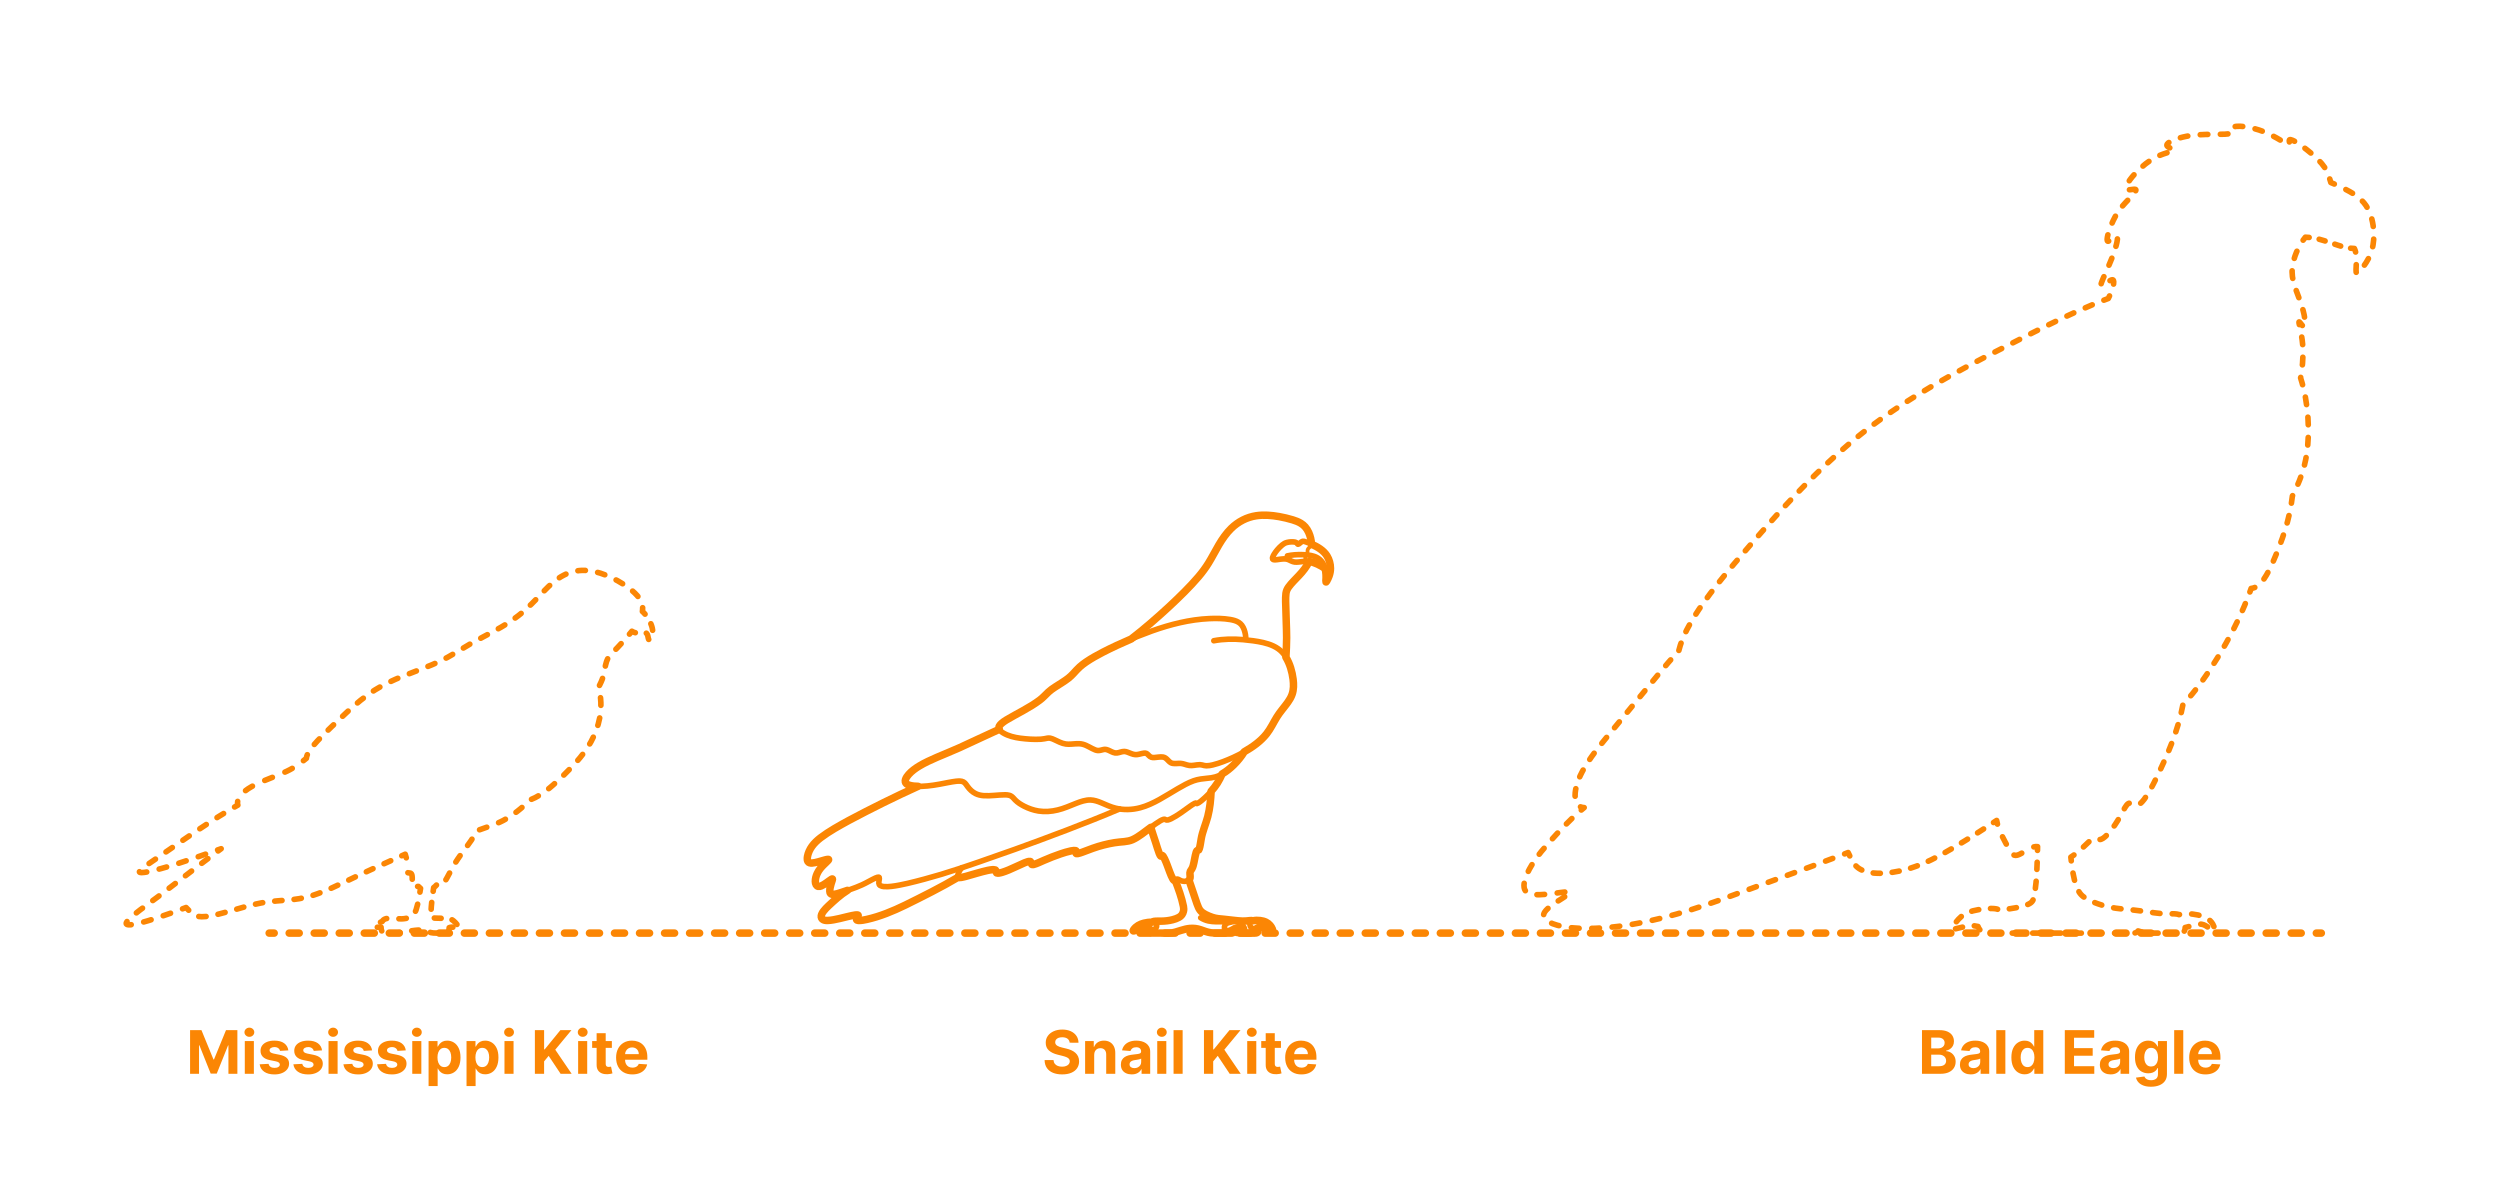 <?xml version="1.0" encoding="utf-8"?>
<!-- Generator: Adobe Illustrator 26.4.1, SVG Export Plug-In . SVG Version: 6.00 Build 0)  -->
<!DOCTYPE svg PUBLIC "-//W3C//DTD SVG 1.1//EN" "http://www.w3.org/Graphics/SVG/1.1/DTD/svg11.dtd">
<svg version="1.1" xmlns:x="http://ns.adobe.com/Extensibility/1.0/" xmlns:i="http://ns.adobe.com/AdobeIllustrator/10.0/" xmlns:graph="http://ns.adobe.com/Graphs/1.0/"
	 xmlns="http://www.w3.org/2000/svg" xmlns:xlink="http://www.w3.org/1999/xlink" xmlns:a="http://ns.adobe.com/AdobeSVGViewerExtensions/3.0/"
	 x="0px" y="0px" width="1000px" height="475px" viewBox="0 0 1000 475" enable-background="new 0 0 1000 475" xml:space="preserve"
	>
<g id="FILL-BACKGROUND">
	<rect fill="#FFFFFF" width="1000" height="475"/>
</g>
<g id="N-DIMENSIONS">
</g>
<g id="N-TEXT">
	<g id="MTEXT_00000077289444498293477440000000202691590252224957_">
		<g>
			<g>
				<g>
					<path fill="#FB8604" d="M427.867,417.078c-0.068-0.688-0.361-1.222-0.878-1.603c-0.517-0.38-1.219-0.571-2.105-0.571
						c-0.603,0-1.111,0.084-1.526,0.252c-0.415,0.168-0.731,0.398-0.95,0.694s-0.328,0.631-0.328,1.006
						c-0.011,0.312,0.056,0.585,0.2,0.818c0.145,0.233,0.345,0.433,0.601,0.601s0.551,0.312,0.886,0.435
						c0.335,0.122,0.693,0.226,1.074,0.312l1.568,0.375c0.761,0.17,1.46,0.397,2.097,0.682s1.188,0.633,1.653,1.049
						c0.466,0.414,0.828,0.902,1.087,1.465c0.258,0.562,0.391,1.208,0.396,1.936c-0.005,1.068-0.277,1.992-0.814,2.773
						c-0.537,0.781-1.31,1.387-2.318,1.815c-1.009,0.429-2.223,0.644-3.644,0.644c-1.409,0-2.635-0.216-3.678-0.647
						c-1.042-0.433-1.855-1.073-2.438-1.922c-0.583-0.85-0.888-1.901-0.916-3.157h3.571c0.04,0.584,0.209,1.072,0.507,1.461
						s0.699,0.682,1.202,0.878s1.072,0.294,1.709,0.294c0.625,0,1.169-0.091,1.632-0.272c0.463-0.183,0.823-0.435,1.078-0.759
						c0.256-0.324,0.384-0.695,0.384-1.116c0-0.392-0.115-0.722-0.345-0.989c-0.23-0.267-0.565-0.494-1.006-0.682
						s-0.979-0.357-1.615-0.512l-1.9-0.477c-1.472-0.357-2.633-0.918-3.486-1.68c-0.852-0.761-1.275-1.786-1.27-3.076
						c-0.005-1.057,0.277-1.98,0.848-2.77c0.571-0.79,1.356-1.406,2.356-1.85s2.136-0.665,3.409-0.665
						c1.295,0,2.428,0.222,3.396,0.665s1.723,1.06,2.263,1.85c0.54,0.789,0.818,1.704,0.835,2.744H427.867z"/>
					<path fill="#FB8604" d="M437.676,421.944v7.568h-3.631v-13.091h3.46v2.31h0.153c0.29-0.761,0.775-1.364,1.458-1.812
						c0.682-0.445,1.508-0.668,2.48-0.668c0.909,0,1.702,0.198,2.378,0.596c0.676,0.398,1.202,0.965,1.577,1.701
						c0.375,0.735,0.562,1.611,0.562,2.629v8.335h-3.631v-7.688c0.006-0.802-0.199-1.428-0.613-1.88
						c-0.415-0.451-0.986-0.677-1.713-0.677c-0.489,0-0.919,0.104-1.291,0.315c-0.372,0.21-0.662,0.516-0.87,0.916
						C437.789,420.9,437.682,421.382,437.676,421.944z"/>
					<path fill="#FB8604" d="M452.702,429.76c-0.835,0-1.58-0.146-2.233-0.439c-0.653-0.292-1.169-0.727-1.547-1.303
						c-0.378-0.577-0.566-1.297-0.566-2.161c0-0.728,0.133-1.338,0.4-1.833c0.267-0.494,0.631-0.891,1.091-1.192
						c0.46-0.302,0.984-0.528,1.572-0.683c0.588-0.152,1.206-0.261,1.854-0.323c0.761-0.079,1.375-0.155,1.841-0.226
						c0.466-0.071,0.804-0.178,1.014-0.32c0.21-0.142,0.315-0.352,0.315-0.631v-0.051c0-0.539-0.169-0.957-0.507-1.252
						c-0.338-0.296-0.817-0.443-1.436-0.443c-0.653,0-1.173,0.143-1.56,0.43s-0.642,0.646-0.767,1.078l-3.358-0.272
						c0.17-0.796,0.506-1.484,1.006-2.067c0.5-0.582,1.146-1.031,1.939-1.346c0.792-0.315,1.711-0.473,2.757-0.473
						c0.728,0,1.425,0.084,2.092,0.255s1.262,0.435,1.781,0.793c0.52,0.358,0.931,0.817,1.231,1.376
						c0.301,0.561,0.452,1.229,0.452,2.008v8.829h-3.443v-1.815h-0.103c-0.21,0.409-0.491,0.769-0.844,1.078
						c-0.352,0.311-0.775,0.551-1.27,0.725C453.92,429.674,453.35,429.76,452.702,429.76z M453.742,427.254
						c0.534,0,1.005-0.106,1.415-0.319s0.73-0.501,0.963-0.865c0.233-0.363,0.349-0.775,0.349-1.235v-1.39
						c-0.114,0.074-0.269,0.141-0.464,0.2c-0.196,0.061-0.417,0.113-0.661,0.162s-0.489,0.091-0.733,0.128s-0.466,0.069-0.665,0.099
						c-0.426,0.062-0.798,0.161-1.117,0.298c-0.318,0.136-0.565,0.319-0.741,0.55c-0.176,0.23-0.264,0.516-0.264,0.856
						c0,0.494,0.18,0.87,0.541,1.129S453.185,427.254,453.742,427.254z"/>
					<path fill="#FB8604" d="M464.727,414.734c-0.54,0-1.003-0.18-1.389-0.537c-0.387-0.357-0.58-0.789-0.58-1.295
						s0.193-0.939,0.58-1.301c0.386-0.36,0.847-0.541,1.381-0.541c0.545,0,1.01,0.18,1.393,0.537
						c0.384,0.358,0.576,0.79,0.576,1.296c0,0.505-0.192,0.938-0.576,1.3C465.729,414.555,465.267,414.734,464.727,414.734z
						 M462.895,429.513v-13.091h3.631v13.091H462.895z"/>
					<path fill="#FB8604" d="M473.054,412.059v17.454h-3.631v-17.454H473.054z"/>
					<path fill="#FB8604" d="M481.584,429.513v-17.454h3.69v7.695h0.23l6.281-7.695h4.423l-6.478,7.814l6.554,9.64h-4.415
						l-4.781-7.177l-1.815,2.217v4.96H481.584z"/>
					<path fill="#FB8604" d="M500.718,414.734c-0.54,0-1.003-0.18-1.389-0.537c-0.387-0.357-0.58-0.789-0.58-1.295
						s0.193-0.939,0.58-1.301c0.386-0.36,0.847-0.541,1.381-0.541c0.545,0,1.01,0.18,1.393,0.537
						c0.384,0.358,0.576,0.79,0.576,1.296c0,0.505-0.192,0.938-0.576,1.3C501.719,414.555,501.257,414.734,500.718,414.734z
						 M498.885,429.513v-13.091h3.631v13.091H498.885z"/>
					<path fill="#FB8604" d="M512.376,416.422v2.727h-7.884v-2.727H512.376z M506.283,413.285h3.63v12.205
						c0,0.335,0.051,0.596,0.153,0.779c0.103,0.186,0.246,0.314,0.431,0.389c0.185,0.073,0.399,0.11,0.644,0.11
						c0.17,0,0.341-0.016,0.511-0.047s0.301-0.056,0.392-0.073l0.571,2.702c-0.182,0.058-0.438,0.124-0.767,0.2
						c-0.33,0.077-0.73,0.124-1.202,0.141c-0.875,0.034-1.641-0.082-2.297-0.35c-0.656-0.267-1.166-0.682-1.53-1.244
						s-0.542-1.272-0.537-2.131V413.285z"/>
					<path fill="#FB8604" d="M520.566,429.769c-1.346,0-2.504-0.274-3.473-0.823c-0.969-0.548-1.715-1.326-2.237-2.334
						c-0.523-1.01-0.784-2.203-0.784-3.584c0-1.348,0.261-2.529,0.784-3.546c0.522-1.017,1.26-1.81,2.211-2.378
						s2.07-0.852,3.354-0.852c0.863,0,1.669,0.137,2.416,0.412c0.747,0.276,1.4,0.689,1.96,1.24c0.56,0.552,0.996,1.244,1.308,2.076
						s0.469,1.805,0.469,2.918v0.998h-11.054v-2.25h7.637c0-0.523-0.114-0.986-0.341-1.39c-0.227-0.403-0.541-0.72-0.941-0.95
						c-0.401-0.23-0.865-0.346-1.394-0.346c-0.551,0-1.039,0.127-1.462,0.38s-0.754,0.591-0.993,1.015
						c-0.239,0.423-0.361,0.893-0.367,1.41v2.139c0,0.648,0.121,1.208,0.362,1.68c0.242,0.471,0.584,0.835,1.027,1.091
						c0.443,0.255,0.968,0.384,1.577,0.384c0.403,0,0.772-0.057,1.108-0.171c0.335-0.114,0.622-0.284,0.861-0.511
						c0.238-0.229,0.42-0.506,0.545-0.836l3.358,0.222c-0.17,0.807-0.519,1.51-1.044,2.109c-0.526,0.6-1.202,1.065-2.029,1.397
						C522.599,429.602,521.646,429.769,520.566,429.769z"/>
				</g>
			</g>
		</g>
	</g>
	<g id="MTEXT_00000026150320214050239560000008601020053595527601_">
		<g>
			<g>
				<g>
					<path fill="#FB8604" d="M76.031,412.059h4.551l4.807,11.727h0.205l4.807-11.727h4.551v17.454h-3.58v-11.36h-0.145
						l-4.517,11.275h-2.438l-4.517-11.318h-0.145v11.403h-3.58V412.059z"/>
					<path fill="#FB8604" d="M99.75,414.734c-0.54,0-1.003-0.18-1.389-0.537c-0.387-0.357-0.58-0.789-0.58-1.295
						s0.193-0.939,0.58-1.301c0.386-0.36,0.847-0.541,1.381-0.541c0.545,0,1.01,0.18,1.393,0.537
						c0.384,0.358,0.576,0.79,0.576,1.296c0,0.505-0.192,0.938-0.576,1.3C100.751,414.555,100.29,414.734,99.75,414.734z
						 M97.917,429.513v-13.091h3.631v13.091H97.917z"/>
					<path fill="#FB8604" d="M115.337,420.154l-3.324,0.205c-0.057-0.284-0.179-0.541-0.367-0.771s-0.433-0.414-0.737-0.554
						c-0.304-0.14-0.667-0.209-1.087-0.209c-0.562,0-1.037,0.118-1.423,0.354s-0.58,0.55-0.58,0.942
						c0,0.312,0.125,0.576,0.375,0.792s0.679,0.39,1.287,0.521l2.369,0.477c1.273,0.262,2.222,0.682,2.847,1.262
						s0.938,1.341,0.938,2.284c0,0.858-0.251,1.61-0.754,2.259c-0.502,0.647-1.19,1.151-2.062,1.512
						c-0.872,0.361-1.876,0.542-3.013,0.542c-1.733,0-3.112-0.362-4.138-1.087c-1.026-0.725-1.626-1.711-1.803-2.961l3.571-0.188
						c0.108,0.527,0.369,0.93,0.784,1.205c0.415,0.275,0.946,0.414,1.594,0.414c0.636,0,1.149-0.124,1.538-0.371
						s0.587-0.566,0.592-0.959c-0.005-0.33-0.145-0.601-0.417-0.814c-0.273-0.213-0.693-0.375-1.261-0.489L108,424.066
						c-1.278-0.256-2.229-0.699-2.851-1.329c-0.622-0.631-0.933-1.435-0.933-2.412c0-0.841,0.229-1.565,0.686-2.173
						c0.458-0.608,1.102-1.077,1.935-1.406c0.833-0.33,1.808-0.494,2.928-0.494c1.653,0,2.956,0.349,3.908,1.048
						C114.623,417.998,115.178,418.95,115.337,420.154z"/>
					<path fill="#FB8604" d="M128.82,420.154l-3.324,0.205c-0.057-0.284-0.179-0.541-0.367-0.771s-0.433-0.414-0.737-0.554
						c-0.304-0.14-0.667-0.209-1.087-0.209c-0.562,0-1.037,0.118-1.423,0.354s-0.58,0.55-0.58,0.942
						c0,0.312,0.125,0.576,0.375,0.792s0.679,0.39,1.287,0.521l2.369,0.477c1.273,0.262,2.222,0.682,2.847,1.262
						s0.938,1.341,0.938,2.284c0,0.858-0.251,1.61-0.754,2.259c-0.502,0.647-1.19,1.151-2.062,1.512
						c-0.872,0.361-1.876,0.542-3.013,0.542c-1.733,0-3.112-0.362-4.138-1.087c-1.026-0.725-1.626-1.711-1.803-2.961l3.571-0.188
						c0.108,0.527,0.369,0.93,0.784,1.205c0.415,0.275,0.946,0.414,1.594,0.414c0.636,0,1.149-0.124,1.538-0.371
						s0.587-0.566,0.592-0.959c-0.005-0.33-0.145-0.601-0.417-0.814c-0.273-0.213-0.693-0.375-1.261-0.489l-2.267-0.452
						c-1.278-0.256-2.229-0.699-2.851-1.329c-0.622-0.631-0.933-1.435-0.933-2.412c0-0.841,0.229-1.565,0.686-2.173
						c0.458-0.608,1.102-1.077,1.935-1.406c0.833-0.33,1.808-0.494,2.928-0.494c1.653,0,2.956,0.349,3.908,1.048
						C128.106,417.998,128.661,418.95,128.82,420.154z"/>
					<path fill="#FB8604" d="M133.243,414.734c-0.54,0-1.003-0.18-1.389-0.537c-0.387-0.357-0.58-0.789-0.58-1.295
						s0.193-0.939,0.58-1.301c0.386-0.36,0.847-0.541,1.381-0.541c0.545,0,1.01,0.18,1.393,0.537
						c0.384,0.358,0.576,0.79,0.576,1.296c0,0.505-0.192,0.938-0.576,1.3C134.245,414.555,133.783,414.734,133.243,414.734z
						 M131.411,429.513v-13.091h3.631v13.091H131.411z"/>
					<path fill="#FB8604" d="M148.831,420.154l-3.324,0.205c-0.057-0.284-0.179-0.541-0.367-0.771s-0.433-0.414-0.737-0.554
						c-0.304-0.14-0.667-0.209-1.087-0.209c-0.562,0-1.037,0.118-1.423,0.354s-0.58,0.55-0.58,0.942
						c0,0.312,0.125,0.576,0.375,0.792s0.679,0.39,1.287,0.521l2.369,0.477c1.273,0.262,2.222,0.682,2.847,1.262
						s0.938,1.341,0.938,2.284c0,0.858-0.251,1.61-0.754,2.259c-0.502,0.647-1.19,1.151-2.062,1.512
						c-0.872,0.361-1.876,0.542-3.013,0.542c-1.733,0-3.112-0.362-4.138-1.087c-1.026-0.725-1.626-1.711-1.803-2.961l3.571-0.188
						c0.108,0.527,0.369,0.93,0.784,1.205c0.415,0.275,0.946,0.414,1.594,0.414c0.636,0,1.149-0.124,1.538-0.371
						s0.587-0.566,0.592-0.959c-0.005-0.33-0.145-0.601-0.417-0.814c-0.273-0.213-0.693-0.375-1.261-0.489l-2.267-0.452
						c-1.278-0.256-2.229-0.699-2.851-1.329c-0.622-0.631-0.933-1.435-0.933-2.412c0-0.841,0.229-1.565,0.686-2.173
						c0.458-0.608,1.102-1.077,1.935-1.406c0.833-0.33,1.808-0.494,2.928-0.494c1.653,0,2.956,0.349,3.908,1.048
						C148.117,417.998,148.672,418.95,148.831,420.154z"/>
					<path fill="#FB8604" d="M162.314,420.154l-3.324,0.205c-0.057-0.284-0.179-0.541-0.367-0.771s-0.433-0.414-0.737-0.554
						c-0.304-0.14-0.667-0.209-1.087-0.209c-0.562,0-1.037,0.118-1.423,0.354s-0.58,0.55-0.58,0.942
						c0,0.312,0.125,0.576,0.375,0.792s0.679,0.39,1.287,0.521l2.369,0.477c1.273,0.262,2.222,0.682,2.847,1.262
						s0.938,1.341,0.938,2.284c0,0.858-0.251,1.61-0.754,2.259c-0.502,0.647-1.19,1.151-2.062,1.512
						c-0.872,0.361-1.876,0.542-3.013,0.542c-1.733,0-3.112-0.362-4.138-1.087c-1.026-0.725-1.626-1.711-1.803-2.961l3.571-0.188
						c0.108,0.527,0.369,0.93,0.784,1.205c0.415,0.275,0.946,0.414,1.594,0.414c0.636,0,1.149-0.124,1.538-0.371
						s0.587-0.566,0.592-0.959c-0.005-0.33-0.145-0.601-0.417-0.814c-0.273-0.213-0.693-0.375-1.261-0.489l-2.267-0.452
						c-1.278-0.256-2.229-0.699-2.851-1.329c-0.622-0.631-0.933-1.435-0.933-2.412c0-0.841,0.229-1.565,0.686-2.173
						c0.458-0.608,1.102-1.077,1.935-1.406c0.833-0.33,1.808-0.494,2.928-0.494c1.653,0,2.956,0.349,3.908,1.048
						C161.6,417.998,162.155,418.95,162.314,420.154z"/>
					<path fill="#FB8604" d="M166.737,414.734c-0.54,0-1.003-0.18-1.389-0.537c-0.387-0.357-0.58-0.789-0.58-1.295
						s0.193-0.939,0.58-1.301c0.386-0.36,0.847-0.541,1.381-0.541c0.545,0,1.01,0.18,1.393,0.537
						c0.384,0.358,0.576,0.79,0.576,1.296c0,0.505-0.192,0.938-0.576,1.3C167.739,414.555,167.277,414.734,166.737,414.734z
						 M164.905,429.513v-13.091h3.631v13.091H164.905z"/>
					<path fill="#FB8604" d="M171.433,434.422v-18h3.58v2.199h0.162c0.159-0.353,0.391-0.712,0.694-1.078
						c0.304-0.367,0.702-0.674,1.193-0.921c0.491-0.247,1.104-0.37,1.836-0.37c0.955,0,1.835,0.248,2.642,0.745
						c0.807,0.497,1.452,1.244,1.935,2.241c0.482,0.998,0.724,2.246,0.724,3.746c0,1.461-0.234,2.691-0.703,3.694
						s-1.105,1.762-1.909,2.276c-0.804,0.514-1.703,0.771-2.697,0.771c-0.705,0-1.303-0.116-1.794-0.349
						c-0.492-0.233-0.894-0.527-1.206-0.883s-0.551-0.715-0.716-1.078h-0.111v7.006H171.433z M174.987,422.967
						c0,0.779,0.108,1.458,0.324,2.037c0.216,0.58,0.528,1.03,0.938,1.352c0.409,0.32,0.906,0.48,1.492,0.48
						c0.591,0,1.091-0.162,1.5-0.489c0.409-0.327,0.72-0.781,0.933-1.364c0.213-0.582,0.319-1.254,0.319-2.016
						c0-0.756-0.105-1.42-0.315-1.994c-0.21-0.574-0.52-1.022-0.929-1.346c-0.409-0.324-0.912-0.486-1.508-0.486
						c-0.591,0-1.09,0.156-1.496,0.469s-0.717,0.756-0.933,1.33C175.095,421.513,174.987,422.189,174.987,422.967z"/>
					<path fill="#FB8604" d="M186.611,434.422v-18h3.58v2.199h0.162c0.159-0.353,0.391-0.712,0.694-1.078
						c0.304-0.367,0.702-0.674,1.193-0.921c0.491-0.247,1.104-0.37,1.836-0.37c0.955,0,1.835,0.248,2.642,0.745
						c0.807,0.497,1.452,1.244,1.935,2.241c0.482,0.998,0.724,2.246,0.724,3.746c0,1.461-0.234,2.691-0.703,3.694
						s-1.105,1.762-1.909,2.276c-0.804,0.514-1.703,0.771-2.697,0.771c-0.705,0-1.303-0.116-1.794-0.349
						c-0.492-0.233-0.894-0.527-1.206-0.883s-0.551-0.715-0.716-1.078h-0.111v7.006H186.611z M190.166,422.967
						c0,0.779,0.108,1.458,0.324,2.037c0.216,0.58,0.528,1.03,0.938,1.352c0.409,0.32,0.906,0.48,1.492,0.48
						c0.591,0,1.091-0.162,1.5-0.489c0.409-0.327,0.72-0.781,0.933-1.364c0.213-0.582,0.319-1.254,0.319-2.016
						c0-0.756-0.105-1.42-0.315-1.994c-0.21-0.574-0.52-1.022-0.929-1.346c-0.409-0.324-0.912-0.486-1.508-0.486
						c-0.591,0-1.09,0.156-1.496,0.469s-0.717,0.756-0.933,1.33C190.273,421.513,190.166,422.189,190.166,422.967z"/>
					<path fill="#FB8604" d="M203.623,414.734c-0.54,0-1.003-0.18-1.389-0.537c-0.387-0.357-0.58-0.789-0.58-1.295
						s0.193-0.939,0.58-1.301c0.386-0.36,0.847-0.541,1.381-0.541c0.545,0,1.01,0.18,1.393,0.537
						c0.384,0.358,0.576,0.79,0.576,1.296c0,0.505-0.192,0.938-0.576,1.3C204.624,414.555,204.162,414.734,203.623,414.734z
						 M201.79,429.513v-13.091h3.631v13.091H201.79z"/>
					<path fill="#FB8604" d="M213.952,429.513v-17.454h3.69v7.695h0.23l6.281-7.695h4.423l-6.478,7.814l6.554,9.64h-4.415
						l-4.781-7.177l-1.815,2.217v4.96H213.952z"/>
					<path fill="#FB8604" d="M233.085,414.734c-0.54,0-1.003-0.18-1.389-0.537c-0.387-0.357-0.58-0.789-0.58-1.295
						s0.193-0.939,0.58-1.301c0.386-0.36,0.847-0.541,1.381-0.541c0.545,0,1.01,0.18,1.393,0.537
						c0.384,0.358,0.576,0.79,0.576,1.296c0,0.505-0.192,0.938-0.576,1.3C234.086,414.555,233.625,414.734,233.085,414.734z
						 M231.252,429.513v-13.091h3.631v13.091H231.252z"/>
					<path fill="#FB8604" d="M244.744,416.422v2.727h-7.884v-2.727H244.744z M238.65,413.285h3.63v12.205
						c0,0.335,0.051,0.596,0.153,0.779c0.103,0.186,0.246,0.314,0.431,0.389c0.185,0.073,0.399,0.11,0.644,0.11
						c0.17,0,0.341-0.016,0.511-0.047s0.301-0.056,0.392-0.073l0.571,2.702c-0.182,0.058-0.438,0.124-0.767,0.2
						c-0.33,0.077-0.73,0.124-1.202,0.141c-0.875,0.034-1.641-0.082-2.297-0.35c-0.656-0.267-1.166-0.682-1.53-1.244
						s-0.542-1.272-0.537-2.131V413.285z"/>
					<path fill="#FB8604" d="M252.934,429.769c-1.346,0-2.504-0.274-3.473-0.823c-0.969-0.548-1.715-1.326-2.237-2.334
						c-0.523-1.01-0.784-2.203-0.784-3.584c0-1.348,0.261-2.529,0.784-3.546c0.522-1.017,1.26-1.81,2.211-2.378
						s2.07-0.852,3.354-0.852c0.863,0,1.669,0.137,2.416,0.412c0.747,0.276,1.4,0.689,1.96,1.24c0.56,0.552,0.996,1.244,1.308,2.076
						s0.469,1.805,0.469,2.918v0.998h-11.054v-2.25h7.637c0-0.523-0.114-0.986-0.341-1.39c-0.227-0.403-0.541-0.72-0.941-0.95
						c-0.401-0.23-0.865-0.346-1.394-0.346c-0.551,0-1.039,0.127-1.462,0.38s-0.754,0.591-0.993,1.015
						c-0.239,0.423-0.361,0.893-0.367,1.41v2.139c0,0.648,0.121,1.208,0.362,1.68c0.242,0.471,0.584,0.835,1.027,1.091
						c0.443,0.255,0.968,0.384,1.577,0.384c0.403,0,0.772-0.057,1.108-0.171c0.335-0.114,0.622-0.284,0.861-0.511
						c0.238-0.229,0.42-0.506,0.545-0.836l3.358,0.222c-0.17,0.807-0.519,1.51-1.044,2.109c-0.526,0.6-1.202,1.065-2.029,1.397
						C254.967,429.602,254.014,429.769,252.934,429.769z"/>
				</g>
			</g>
		</g>
	</g>
	<g id="MTEXT_00000065797111775850492600000005513320162185237929_">
		<g>
			<g>
				<g>
					<path fill="#FB8604" d="M768.794,429.513v-17.454h6.989c1.284,0,2.355,0.189,3.213,0.57s1.503,0.908,1.935,1.581
						s0.648,1.448,0.648,2.323c0,0.682-0.137,1.279-0.409,1.793c-0.273,0.515-0.646,0.936-1.121,1.262
						c-0.475,0.326-1.016,0.559-1.624,0.695v0.17c0.665,0.028,1.288,0.216,1.871,0.562c0.582,0.347,1.055,0.831,1.419,1.453
						s0.545,1.362,0.545,2.221c0,0.926-0.229,1.751-0.686,2.475c-0.458,0.725-1.132,1.297-2.024,1.718
						c-0.892,0.421-1.992,0.631-3.298,0.631H768.794z M772.485,419.362h2.736c0.505,0,0.956-0.09,1.351-0.269
						c0.395-0.18,0.708-0.434,0.938-0.763s0.345-0.725,0.345-1.185c0-0.631-0.223-1.139-0.669-1.525
						c-0.446-0.387-1.078-0.58-1.896-0.58h-2.804V419.362z M772.485,426.496h3.008c1.028,0,1.778-0.197,2.25-0.593
						s0.708-0.922,0.708-1.581c0-0.482-0.117-0.908-0.35-1.278c-0.233-0.369-0.564-0.659-0.993-0.869
						c-0.429-0.21-0.939-0.315-1.53-0.315h-3.094V426.496z"/>
					<path fill="#FB8604" d="M788.319,429.76c-0.835,0-1.58-0.146-2.233-0.439c-0.653-0.292-1.169-0.727-1.547-1.303
						c-0.378-0.577-0.566-1.297-0.566-2.161c0-0.728,0.133-1.338,0.4-1.833c0.267-0.494,0.631-0.891,1.091-1.192
						c0.46-0.302,0.984-0.528,1.572-0.683c0.588-0.152,1.206-0.261,1.854-0.323c0.761-0.079,1.375-0.155,1.841-0.226
						c0.466-0.071,0.804-0.178,1.014-0.32c0.21-0.142,0.315-0.352,0.315-0.631v-0.051c0-0.539-0.169-0.957-0.507-1.252
						c-0.338-0.296-0.817-0.443-1.436-0.443c-0.653,0-1.173,0.143-1.56,0.43s-0.642,0.646-0.767,1.078l-3.358-0.272
						c0.17-0.796,0.506-1.484,1.006-2.067c0.5-0.582,1.146-1.031,1.939-1.346c0.792-0.315,1.711-0.473,2.757-0.473
						c0.728,0,1.425,0.084,2.092,0.255s1.262,0.435,1.781,0.793c0.52,0.358,0.931,0.817,1.231,1.376
						c0.301,0.561,0.452,1.229,0.452,2.008v8.829h-3.443v-1.815h-0.103c-0.21,0.409-0.491,0.769-0.844,1.078
						c-0.352,0.311-0.775,0.551-1.27,0.725C789.538,429.674,788.967,429.76,788.319,429.76z M789.359,427.254
						c0.534,0,1.005-0.106,1.415-0.319s0.73-0.501,0.963-0.865c0.233-0.363,0.349-0.775,0.349-1.235v-1.39
						c-0.114,0.074-0.269,0.141-0.464,0.2c-0.196,0.061-0.417,0.113-0.661,0.162s-0.489,0.091-0.733,0.128s-0.466,0.069-0.665,0.099
						c-0.426,0.062-0.798,0.161-1.117,0.298c-0.318,0.136-0.565,0.319-0.741,0.55c-0.176,0.23-0.264,0.516-0.264,0.856
						c0,0.494,0.18,0.87,0.541,1.129S788.802,427.254,789.359,427.254z"/>
					<path fill="#FB8604" d="M802.144,412.059v17.454h-3.631v-17.454H802.144z"/>
					<path fill="#FB8604" d="M809.865,429.726c-0.995,0-1.894-0.257-2.698-0.771c-0.804-0.515-1.44-1.273-1.909-2.276
						s-0.703-2.233-0.703-3.694c0-1.5,0.242-2.748,0.725-3.746c0.483-0.997,1.126-1.744,1.93-2.241
						c0.804-0.497,1.686-0.745,2.646-0.745c0.733,0,1.345,0.123,1.837,0.37c0.491,0.247,0.889,0.554,1.193,0.921
						c0.304,0.366,0.536,0.726,0.695,1.078h0.111v-6.562h3.622v17.454h-3.58v-2.097h-0.153c-0.17,0.363-0.411,0.723-0.72,1.078
						c-0.31,0.355-0.71,0.649-1.202,0.883C811.167,429.609,810.569,429.726,809.865,429.726z M811.015,426.836
						c0.585,0,1.081-0.16,1.487-0.48c0.406-0.321,0.719-0.771,0.938-1.352c0.219-0.579,0.328-1.258,0.328-2.037
						c0-0.777-0.108-1.454-0.324-2.027c-0.216-0.574-0.528-1.018-0.938-1.33c-0.409-0.312-0.906-0.469-1.491-0.469
						c-0.597,0-1.1,0.162-1.509,0.486c-0.409,0.323-0.719,0.771-0.929,1.346c-0.21,0.574-0.315,1.238-0.315,1.994
						c0,0.762,0.106,1.434,0.32,2.016c0.213,0.583,0.522,1.037,0.929,1.364S810.418,426.836,811.015,426.836z"/>
					<path fill="#FB8604" d="M825.921,429.513v-17.454h11.761v3.042h-8.071v4.159h7.466v3.043h-7.466v4.168h8.105v3.042H825.921z"/>
					<path fill="#FB8604" d="M844.287,429.76c-0.835,0-1.58-0.146-2.233-0.439c-0.653-0.292-1.169-0.727-1.547-1.303
						c-0.378-0.577-0.566-1.297-0.566-2.161c0-0.728,0.133-1.338,0.4-1.833c0.267-0.494,0.631-0.891,1.091-1.192
						c0.46-0.302,0.984-0.528,1.572-0.683c0.588-0.152,1.206-0.261,1.854-0.323c0.761-0.079,1.375-0.155,1.841-0.226
						c0.466-0.071,0.804-0.178,1.014-0.32c0.21-0.142,0.315-0.352,0.315-0.631v-0.051c0-0.539-0.169-0.957-0.507-1.252
						c-0.338-0.296-0.817-0.443-1.436-0.443c-0.653,0-1.173,0.143-1.56,0.43s-0.642,0.646-0.767,1.078l-3.358-0.272
						c0.17-0.796,0.506-1.484,1.006-2.067c0.5-0.582,1.146-1.031,1.939-1.346c0.792-0.315,1.711-0.473,2.757-0.473
						c0.728,0,1.425,0.084,2.092,0.255s1.262,0.435,1.781,0.793c0.52,0.358,0.931,0.817,1.231,1.376
						c0.301,0.561,0.452,1.229,0.452,2.008v8.829h-3.443v-1.815h-0.103c-0.21,0.409-0.491,0.769-0.844,1.078
						c-0.352,0.311-0.775,0.551-1.27,0.725C845.506,429.674,844.935,429.76,844.287,429.76z M845.327,427.254
						c0.534,0,1.005-0.106,1.415-0.319s0.73-0.501,0.963-0.865c0.233-0.363,0.349-0.775,0.349-1.235v-1.39
						c-0.114,0.074-0.269,0.141-0.464,0.2c-0.196,0.061-0.417,0.113-0.661,0.162s-0.489,0.091-0.733,0.128s-0.466,0.069-0.665,0.099
						c-0.426,0.062-0.798,0.161-1.117,0.298c-0.318,0.136-0.565,0.319-0.741,0.55c-0.176,0.23-0.264,0.516-0.264,0.856
						c0,0.494,0.18,0.87,0.541,1.129S844.77,427.254,845.327,427.254z"/>
					<path fill="#FB8604" d="M860.378,434.694c-1.176,0-2.184-0.161-3.021-0.481s-1.504-0.758-1.999-1.309s-0.815-1.17-0.963-1.857
						l3.358-0.451c0.102,0.261,0.264,0.505,0.486,0.732c0.222,0.227,0.516,0.41,0.882,0.55c0.367,0.14,0.814,0.208,1.342,0.208
						c0.79,0,1.442-0.191,1.956-0.574c0.514-0.384,0.771-1.024,0.771-1.922v-2.396h-0.153c-0.159,0.364-0.398,0.708-0.716,1.031
						c-0.318,0.324-0.727,0.589-1.227,0.793s-1.097,0.307-1.79,0.307c-0.983,0-1.876-0.229-2.681-0.687
						c-0.804-0.457-1.443-1.158-1.917-2.104c-0.475-0.946-0.712-2.144-0.712-3.593c0-1.482,0.242-2.721,0.725-3.716
						c0.483-0.994,1.126-1.738,1.93-2.233c0.804-0.494,1.686-0.74,2.646-0.74c0.733,0,1.347,0.123,1.841,0.37
						c0.495,0.247,0.894,0.554,1.198,0.921c0.304,0.366,0.538,0.726,0.703,1.078h0.136v-2.199h3.605v13.219
						c0,1.113-0.272,2.045-0.818,2.795c-0.546,0.75-1.3,1.314-2.263,1.692C862.734,434.506,861.628,434.694,860.378,434.694z
						 M860.455,426.598c0.585,0,1.081-0.146,1.487-0.438c0.406-0.293,0.719-0.714,0.938-1.262s0.328-1.206,0.328-1.973
						s-0.108-1.433-0.324-1.999c-0.216-0.564-0.528-1.004-0.938-1.316c-0.409-0.312-0.906-0.469-1.491-0.469
						c-0.597,0-1.1,0.16-1.509,0.481c-0.409,0.321-0.719,0.766-0.929,1.334c-0.21,0.567-0.315,1.224-0.315,1.969
						c0,0.755,0.106,1.407,0.32,1.956c0.213,0.549,0.522,0.971,0.929,1.27S859.858,426.598,860.455,426.598z"/>
					<path fill="#FB8604" d="M873.307,412.059v17.454h-3.631v-17.454H873.307z"/>
					<path fill="#FB8604" d="M882.17,429.769c-1.346,0-2.504-0.274-3.473-0.823c-0.969-0.548-1.715-1.326-2.237-2.334
						c-0.523-1.01-0.784-2.203-0.784-3.584c0-1.348,0.261-2.529,0.784-3.546c0.522-1.017,1.26-1.81,2.211-2.378
						s2.07-0.852,3.354-0.852c0.863,0,1.669,0.137,2.416,0.412c0.747,0.276,1.4,0.689,1.96,1.24c0.56,0.552,0.996,1.244,1.308,2.076
						s0.469,1.805,0.469,2.918v0.998h-11.054v-2.25h7.637c0-0.523-0.114-0.986-0.341-1.39c-0.227-0.403-0.541-0.72-0.941-0.95
						c-0.401-0.23-0.865-0.346-1.394-0.346c-0.551,0-1.039,0.127-1.462,0.38s-0.754,0.591-0.993,1.015
						c-0.239,0.423-0.361,0.893-0.367,1.41v2.139c0,0.648,0.121,1.208,0.362,1.68c0.242,0.471,0.584,0.835,1.027,1.091
						c0.443,0.255,0.968,0.384,1.577,0.384c0.403,0,0.772-0.057,1.108-0.171c0.335-0.114,0.622-0.284,0.861-0.511
						c0.238-0.229,0.42-0.506,0.545-0.836l3.358,0.222c-0.17,0.807-0.519,1.51-1.044,2.109c-0.526,0.6-1.202,1.065-2.029,1.397
						C884.203,429.602,883.25,429.769,882.17,429.769z"/>
				</g>
			</g>
		</g>
	</g>
</g>
<g id="_x32_D_x24_AG-DIAGRAM">
	<g id="POLYLINE_00000009571742785373566690000000026549864862021529_">
		<g>
			<g>
				
					<line fill="none" stroke="#FB8604" stroke-width="3" stroke-linecap="round" stroke-linejoin="round" x1="107.672" y1="373.246" x2="109.672" y2="373.246"/>
				
					<line fill="none" stroke="#FB8604" stroke-width="3" stroke-linecap="round" stroke-linejoin="round" stroke-dasharray="4.004,6.006" x1="115.678" y1="373.246" x2="923.526" y2="373.246"/>
				
					<line fill="none" stroke="#FB8604" stroke-width="3" stroke-linecap="round" stroke-linejoin="round" x1="926.529" y1="373.246" x2="928.529" y2="373.246"/>
			</g>
		</g>
	</g>
</g>
<g id="_x32_D_x24_AG-DETAILS-DIAGRAM">
	<g id="POLYLINE_00000060012956471932855850000016467199566922287551_">
		<g>
			<g>
				<path fill="none" stroke="#FB8604" stroke-width="2.25" stroke-linecap="round" stroke-linejoin="round" d="M121.38,304.268
					c0.395-0.31,0.786-0.624,1.171-0.938c0.031-0.5,0.182-0.987,0.378-1.447"/>
				
					<path fill="none" stroke="#FB8604" stroke-width="2.25" stroke-linecap="round" stroke-linejoin="round" stroke-dasharray="2.996,4.993" d="
					M125.729,297.768c0.401-0.472,0.813-0.933,1.223-1.382c3.397-3.669,8.124-7.998,11.766-11.463c3.533-3.265,7.277-6.443,11.361-9
					c3.465-2.194,7.286-3.916,11.081-5.453c3.632-1.449,11.493-4.332,14.839-5.981c3.927-1.849,8.409-4.796,12.189-6.97
					c6.308-3.578,13.462-6.734,19.16-11.26c3.689-2.831,7.102-6.491,10.291-9.88c2.326-2.404,4.835-4.748,7.831-6.29
					c5.481-2.853,11.215-2.293,16.793-0.057c3.269,1.309,6.397,3.029,9.22,5.135c1.635,1.246,3.225,2.63,4.394,4.335
					c0.249,0.367,0.47,0.755,0.65,1.16"/>
				<path fill="none" stroke="#FB8604" stroke-width="2.25" stroke-linecap="round" stroke-linejoin="round" d="M257.056,243.088
					c0.01,0.501-0.03,1.003-0.094,1.498c0.386,0.316,0.73,0.686,1.05,1.07"/>
				
					<path fill="none" stroke="#FB8604" stroke-width="2.25" stroke-linecap="round" stroke-linejoin="round" stroke-dasharray="2.708,4.514" d="
					M260.342,249.505c0.465,1.1,0.779,2.27,0.736,3.468c-0.03,0.816-0.241,1.641-0.698,2.325c-0.147,0.213-0.326,0.451-0.562,0.57
					c-0.06,0.028-0.128,0.045-0.193,0.027l-0.003-0.001l-0.003-0.001l-0.003-0.001l-0.003-0.001l-0.003-0.001l-0.003-0.001
					l-0.003-0.001l-0.003-0.001l-0.003-0.001l-0.003-0.001l-0.003-0.002l-0.003-0.002l-0.003-0.002l-0.003-0.002l-0.003-0.002
					l-0.003-0.002l-0.003-0.002l-0.003-0.002l-0.003-0.002c-0.054-0.04-0.09-0.1-0.119-0.16c-0.065-0.14-0.101-0.294-0.135-0.444
					l-0.151-0.749c-0.083-0.38-0.202-0.767-0.451-1.073c-0.171-0.213-0.406-0.371-0.667-0.449c-0.419-0.126-0.868-0.081-1.297-0.038
					c-0.121,0.013-0.245,0.029-0.371,0.045"/>
				<path fill="none" stroke="#FB8604" stroke-width="2.25" stroke-linecap="round" stroke-linejoin="round" d="M254.127,253.08
					c-0.013-0.002-0.027-0.005-0.04-0.008c-0.478-0.095-0.92-0.322-1.332-0.577c-0.316,0.379-0.639,0.762-0.966,1.148"/>
				
					<path fill="none" stroke="#FB8604" stroke-width="2.25" stroke-linecap="round" stroke-linejoin="round" stroke-dasharray="3.047,5.079" d="
					M248.446,257.466c-0.471,0.519-0.941,1.028-1.406,1.522c-0.595,0.633-2.763,2.807-3.266,3.441
					c-0.526,0.63-0.894,1.379-1.151,2.155c-0.657,1.957-0.821,4.231-1.414,6.207c-0.412,1.401-1.11,2.792-1.758,4.099
					c1.036,4.019,1.214,8.27,0.41,12.347c-0.632,3.286-1.826,6.477-3.429,9.41c-1.231,2.254-2.743,4.388-4.365,6.376
					c-1.974,2.417-4.219,4.746-6.459,6.918c-1.86,1.781-3.921,3.745-5.914,5.369c-2.317,1.895-4.859,3.579-7.662,4.66
					c-3.186,3.23-6.778,6.146-10.805,8.259c-3.146,1.658-7.194,2.835-10.525,4.084c-0.657,1.22-1.387,2.622-2.155,3.759
					c-1.516,2.231-3.856,5.159-5.344,7.395c-0.753,1.115-1.523,2.338-2.174,3.513c-0.594,1.058-1.807,3.458-2.415,4.498
					c-0.264,0.445-0.542,0.904-0.885,1.293c-0.137,0.151-0.288,0.299-0.473,0.39l-0.013,0.006l-0.013,0.006l-0.013,0.005
					l-0.013,0.005l-0.013,0.005l-0.013,0.005l-0.013,0.004l-0.013,0.004l-0.013,0.004l-0.013,0.003l-0.012,0.003l-0.012,0.003
					l-0.012,0.002l-0.012,0.002l-0.012,0.002l-0.012,0.001l-0.012,0.001l-0.012,0.001l-0.012,0c-0.201,0-0.372-0.112-0.538-0.231"/>
				<path fill="none" stroke="#FB8604" stroke-width="2.25" stroke-linecap="round" stroke-linejoin="round" d="M174.58,354.027
					c-0.003,0.003-0.006,0.007-0.009,0.01c-0.323,0.373-0.682,0.725-1.097,0.995c-0.071,0.488-0.143,0.983-0.215,1.484"/>
				
					<path fill="none" stroke="#FB8604" stroke-width="2.25" stroke-linecap="round" stroke-linejoin="round" stroke-dasharray="2.701,4.502" d="
					M172.68,360.981c-0.12,1.121-0.211,2.234-0.253,3.311c-0.021,0.63-0.013,1.295,0.029,1.923c0.013,0.176,0.027,0.359,0.066,0.532
					c0.024,0.101,0.057,0.207,0.136,0.279c0.091,0.08,0.218,0.095,0.333,0.115c1.326,0.203,2.831,0.077,4.162,0.232
					c0.362,0.047,0.729,0.116,1.068,0.256c0.712-0.228,1.503-0.197,2.191,0.098c0.702,0.299,1.287,0.819,1.804,1.37
					c0.436,0.476,0.836,0.995,1.144,1.564c0.108,0.213,0.227,0.444,0.243,0.685l0,0.008v0.008l0,0.008l0,0.008l0,0.008l-0.001,0.008
					l-0.001,0.007l-0.001,0.007l-0.001,0.007l-0.001,0.007l-0.002,0.007l-0.002,0.006l-0.002,0.006l-0.002,0.006l-0.002,0.006
					l-0.002,0.006l-0.002,0.006l-0.003,0.005l-0.003,0.005l-0.003,0.005l-0.003,0.005l-0.003,0.005l-0.004,0.005l-0.003,0.004
					l-0.003,0.003l-0.003,0.003l-0.003,0.003l-0.003,0.003l-0.003,0.003l-0.003,0.003l-0.004,0.003l-0.004,0.003l-0.004,0.003
					l-0.004,0.002l-0.004,0.002l-0.004,0.002l-0.004,0.002l-0.004,0.002l-0.005,0.002l-0.005,0.002l-0.005,0.002l-0.005,0.002
					l-0.005,0.002l-0.005,0.001l-0.005,0.001l-0.005,0.001l-0.005,0.001l-0.005,0.001l-0.005,0.001l-0.005,0.001l-0.006,0.001
					l-0.006,0.001c-0.05,0.005-0.101,0-0.151-0.008"/>
				<path fill="none" stroke="#FB8604" stroke-width="2.25" stroke-linecap="round" stroke-linejoin="round" d="M181.137,370.885
					c-0.13-0.021-0.262-0.033-0.394-0.036c-0.369-0.005-0.734,0.089-1.075,0.226c-0.023,0.445-0.073,0.898-0.212,1.324
					c-0.016,0.049-0.035,0.098-0.055,0.147"/>
				
					<path fill="none" stroke="#FB8604" stroke-width="2.25" stroke-linecap="round" stroke-linejoin="round" stroke-dasharray="2.848,4.747" d="
					M174.948,373.247c-0.625-0.005-1.208-0.021-1.643-0.059c-0.598-0.051-1.192-0.182-1.754-0.392
					c-0.572-0.208-1.288-0.502-1.877-0.624c-0.474-0.106-0.967-0.149-1.452-0.158c-2.717-0.02-6.257,0.784-8.961,1.106
					c-1.195,0.18-3.206,0.116-4.426,0.125c-0.019,0-0.039-0.001-0.058-0.001"/>
				<path fill="none" stroke="#FB8604" stroke-width="2.25" stroke-linecap="round" stroke-linejoin="round" d="M152.703,372.359
					c-0.049-0.1-0.089-0.205-0.121-0.312c-0.112-0.372-0.146-0.766-0.149-1.154c-0.489-0.062-0.996-0.031-1.5,0.014"/>
				
					<path fill="none" stroke="#FB8604" stroke-width="2.25" stroke-linecap="round" stroke-linejoin="round" stroke-dasharray="2.954,4.923" d="
					M152.205,368.879c0.224-0.107,0.451-0.205,0.681-0.293c0.142-0.27,0.341-0.513,0.586-0.695c0.283-0.211,0.617-0.346,0.957-0.436
					c1.392-0.361,3.121-0.067,4.54,0.04c1.145,0.1,2.311,0.088,3.44-0.139c0.6-0.118,1.199-0.281,1.763-0.52
					c0.503-0.208,0.94-0.512,1.267-0.952c0.429-0.578,0.751-1.236,0.988-1.914c0.487-1.493,0.834-3.096,1.129-4.704"/>
				<path fill="none" stroke="#FB8604" stroke-width="2.25" stroke-linecap="round" stroke-linejoin="round" d="M167.974,356.841
					c0.083-0.499,0.166-0.993,0.25-1.479c-0.233-0.144-0.42-0.376-0.592-0.585c-0.07-0.08-0.146-0.162-0.245-0.206
					c-0.065-0.029-0.139-0.035-0.208-0.023c-0.043,0.008-0.085,0.02-0.126,0.035"/>
				
					<path fill="none" stroke="#FB8604" stroke-width="2.25" stroke-linecap="round" stroke-linejoin="round" stroke-dasharray="3.712,6.187" d="
					M164.895,351.686c0.01-0.484,0.002-0.973-0.081-1.447c-0.047-0.248-0.116-0.502-0.263-0.711
					c-0.068-0.096-0.157-0.179-0.262-0.232c-0.15-0.076-0.321-0.099-0.487-0.115c-0.323-0.035-0.769,0.001-0.952-0.328
					c-0.081-0.143-0.113-0.308-0.132-0.47c-0.056-0.69,0.054-1.463,0.109-2.194"/>
				<path fill="none" stroke="#FB8604" stroke-width="2.25" stroke-linecap="round" stroke-linejoin="round" d="M162.512,343.127
					c-0.131-0.487-0.283-0.968-0.427-1.437c-0.37,0.166-0.833,0.374-1.367,0.614"/>
				
					<path fill="none" stroke="#FB8604" stroke-width="2.25" stroke-linecap="round" stroke-linejoin="round" stroke-dasharray="2.916,4.859" d="
					M156.285,344.292c-4.603,2.066-10.212,4.593-12.278,5.577c-2.133,1.011-9.238,4.435-11.253,5.305
					c-2.421,1.069-4.987,2.125-7.503,2.935c-1.786,0.578-3.659,1.055-5.511,1.358c-2.548,0.445-6.341,0.678-8.949,0.899
					c-2.024,0.176-4.167,0.422-6.164,0.784c-2.028,0.359-4.192,0.905-6.184,1.443c-3.89,1.056-10.481,3.132-14.377,3.782
					c-1.115,0.187-2.262,0.332-3.394,0.316c-0.751-0.012-1.513-0.104-2.222-0.364c-0.418-0.15-0.815-0.358-1.185-0.606"/>
				<path fill="none" stroke="#FB8604" stroke-width="2.25" stroke-linecap="round" stroke-linejoin="round" d="M75.468,364.088
					c-0.349-0.372-0.693-0.745-1.042-1.076c-0.222,0.078-0.712,0.261-1.404,0.519"/>
				
					<path fill="none" stroke="#FB8604" stroke-width="2.25" stroke-linecap="round" stroke-linejoin="round" stroke-dasharray="3.076,5.128" d="
					M68.204,365.293c-7.273,2.6-18.138,6.173-17.705,3.941l0.004-0.02l0.005-0.021l0.005-0.021l0.006-0.021l0.006-0.021l0.007-0.022
					l0.008-0.022l0.008-0.022l0.009-0.022c0.14-0.331,0.371-0.615,0.602-0.886c1.424-1.562,3.218-2.881,4.88-4.181
					c9.074-6.551,19.778-15.051,29.159-22.068"/>
				<path fill="none" stroke="#FB8604" stroke-width="2.25" stroke-linecap="round" stroke-linejoin="round" d="M87.252,340.38
					c0.406-0.3,0.808-0.596,1.208-0.889c-0.467,0.16-0.939,0.322-1.415,0.487"/>
				
					<path fill="none" stroke="#FB8604" stroke-width="2.25" stroke-linecap="round" stroke-linejoin="round" stroke-dasharray="3.075,5.126" d="
					M82.206,341.669c-7.673,2.695-15.989,5.596-23.379,7.114c-0.743,0.13-1.514,0.264-2.27,0.258
					c-0.182-0.006-0.368-0.017-0.542-0.077l-0.012-0.005l-0.012-0.005l-0.012-0.005l-0.011-0.005l-0.011-0.005l-0.011-0.005
					l-0.01-0.005l-0.01-0.006l-0.01-0.006l-0.009-0.006l-0.009-0.006l-0.009-0.006l-0.008-0.006l-0.008-0.006l-0.008-0.007
					l-0.007-0.007l-0.007-0.007l-0.007-0.007l-0.006-0.007l-0.006-0.007l-0.006-0.007l-0.005-0.008l-0.005-0.008l-0.005-0.008
					l-0.004-0.008l-0.004-0.008l-0.004-0.008l-0.003-0.008l-0.003-0.009l-0.003-0.009l-0.002-0.009l-0.002-0.009l-0.001-0.009
					l-0.001-0.009l-0.001-0.009l0-0.01l0-0.01l0-0.01l0-0.01l0.001-0.01l0.001-0.01l0.002-0.01l0.002-0.011l0.002-0.011l0.003-0.011
					l0.003-0.011l0.003-0.011l0.004-0.011l0.004-0.011l0.004-0.012l0.005-0.012l0.005-0.012l0.005-0.012l0.005-0.012
					c0.087-0.179,0.223-0.331,0.359-0.475c0.817-0.816,1.831-1.503,2.766-2.179c9.958-6.727,21.911-15.401,32.667-21.78"/>
				<path fill="none" stroke="#FB8604" stroke-width="2.25" stroke-linecap="round" stroke-linejoin="round" d="M93.839,322.788
					c0.438-0.25,0.873-0.496,1.306-0.737c-0.169-0.488-0.177-0.991-0.082-1.483"/>
				
					<path fill="none" stroke="#FB8604" stroke-width="2.25" stroke-linecap="round" stroke-linejoin="round" stroke-dasharray="3.272,5.453" d="
					M98.223,316.247c0.345-0.27,0.701-0.525,1.064-0.766c1.882-1.239,3.998-2.195,6.067-3.078l6.711-2.719
					c1.767-0.738,3.568-1.56,5.208-2.547c0.651-0.385,1.291-0.802,1.92-1.241"/>
			</g>
		</g>
	</g>
	<g id="POLYLINE_00000115505837271661130610000000482220986340697276_">
		<g>
			<g>
				<path fill="none" stroke="#FB8604" stroke-width="2.25" stroke-linecap="round" stroke-linejoin="round" d="M940.258,99.295
					c0.499,0.052,1,0.083,1.497,0.095c0.211,0.46,0.37,0.934,0.489,1.418"/>
				
					<path fill="none" stroke="#FB8604" stroke-width="2.25" stroke-linecap="round" stroke-linejoin="round" stroke-dasharray="3.051,5.086" d="
					M942.499,105.872c-0.032,0.663-0.067,1.32-0.079,1.962c-0.003,0.323-0.004,0.661,0.038,0.982
					c0.018,0.122,0.041,0.247,0.092,0.36l0.005,0.01l0.005,0.009l0.005,0.009l0.005,0.009l0.005,0.009l0.005,0.008l0.005,0.008
					l0.005,0.008l0.005,0.008l0.005,0.007l0.006,0.007l0.006,0.007l0.006,0.006l0.006,0.006l0.006,0.006l0.003,0.003l0.004,0.003
					l0.004,0.003l0.004,0.003l0.004,0.003l0.004,0.003l0.004,0.003l0.004,0.003l0.004,0.002l0.004,0.002l0.004,0.002l0.004,0.002
					l0.004,0.002l0.004,0.002l0.004,0.002l0.004,0.002l0.004,0.002l0.004,0.002l0.004,0.002l0.004,0.001l0.004,0.001l0.004,0.001
					l0.004,0.001l0.004,0.001l0.004,0.001l0.004,0.001l0.004,0.001l0.004,0.001l0.004,0.001l0.004,0.001l0.005,0.001l0.004,0
					l0.005,0l0.005,0l0.005,0l0.005,0l0.005,0l0.005,0c0.059-0.001,0.116-0.021,0.17-0.046c0.091-0.043,0.173-0.103,0.251-0.165
					c0.191-0.155,0.366-0.342,0.531-0.524c0.592-0.671,1.187-1.431,1.72-2.15c1.416-1.926,2.578-4.069,3.253-6.369
					c0.797-2.73,0.942-5.625,0.694-8.448c-0.365-3.742-1.405-7.59-3.848-10.529c-1.545-1.871-3.572-3.286-5.671-4.472
					c-1.247-0.692-2.541-1.356-3.853-1.982"/>
				<path fill="none" stroke="#FB8604" stroke-width="2.25" stroke-linecap="round" stroke-linejoin="round" d="M933.719,73.611
					c-0.461-0.201-0.921-0.397-1.38-0.587l-0.443-1.433"/>
				
					<path fill="none" stroke="#FB8604" stroke-width="2.25" stroke-linecap="round" stroke-linejoin="round" stroke-dasharray="3.018,5.029" d="
					M929.878,67.004c-1.491-2.222-3.519-4.051-5.533-5.791c-2.06-1.72-4.214-3.413-6.56-4.729c-0.482-0.251-0.981-0.519-1.521-0.617
					l-0.025-0.004l-0.024-0.003l-0.024-0.003l-0.023-0.002l-0.023-0.001l-0.022-0.001l-0.022,0l-0.021,0l-0.021,0.001l-0.02,0.001
					l-0.019,0.002l-0.019,0.003l-0.018,0.003l-0.018,0.004l-0.017,0.004l-0.016,0.005l-0.016,0.005l-0.015,0.006l-0.015,0.007
					l-0.014,0.007l-0.014,0.008l-0.013,0.008l-0.012,0.009l-0.012,0.01l-0.011,0.01l-0.004,0.003l-0.003,0.003l-0.003,0.004
					l-0.003,0.004l-0.003,0.004l-0.003,0.004l-0.003,0.004l-0.003,0.004l-0.003,0.004l-0.003,0.004
					c-0.093,0.141-0.078,0.331-0.065,0.493c0.027,0.295,0.124,0.645,0.127,0.941c-0.001,0.062-0.006,0.125-0.03,0.182l-0.005,0.01
					l-0.005,0.01l-0.005,0.009l-0.005,0.009l-0.006,0.009l-0.006,0.008l-0.007,0.008l-0.007,0.008l-0.007,0.007l-0.008,0.007
					l-0.008,0.006l-0.008,0.006l-0.009,0.006l-0.009,0.005l-0.009,0.005l-0.01,0.005l-0.01,0.004l-0.01,0.004l-0.01,0.003
					l-0.011,0.003l-0.011,0.003l-0.011,0.002l-0.012,0.002l-0.012,0.002l-0.013,0.001l-0.013,0.001l-0.013,0.001l-0.014,0l-0.014,0
					l-0.014,0l-0.015-0.001l-0.015-0.001l-0.015-0.001l-0.015-0.002c-0.192-0.025-0.376-0.098-0.554-0.171
					c-0.895-0.378-3.428-1.925-4.312-2.415c-1.582-0.891-3.246-1.747-4.934-2.416c-2.601-1.021-5.35-1.76-8.124-2.11
					c-0.993-0.115-2.01-0.192-3.007-0.093c-0.401,0.047-0.815,0.113-1.173,0.31l-0.02,0.012l-0.019,0.012l-0.019,0.012l-0.018,0.012
					l-0.018,0.012l-0.017,0.013l-0.017,0.013l-0.016,0.013l-0.016,0.013l-0.015,0.013l-0.015,0.013l-0.014,0.014l-0.014,0.014
					l-0.013,0.014l-0.012,0.014l-0.012,0.014l-0.011,0.015l-0.011,0.015l-0.01,0.015l-0.01,0.015l-0.009,0.015l-0.009,0.016
					c-0.122,0.231-0.07,0.505-0.023,0.75c0.058,0.312,0.181,0.683,0.023,0.983l-0.01,0.017l-0.01,0.017l-0.011,0.017l-0.012,0.017
					l-0.013,0.016l-0.013,0.016l-0.014,0.016l-0.015,0.016l-0.015,0.015l-0.016,0.015l-0.016,0.015l-0.017,0.015l-0.018,0.014
					l-0.018,0.014l-0.019,0.014l-0.02,0.014l-0.02,0.014l-0.021,0.013l-0.022,0.013l-0.022,0.013l-0.023,0.013
					c-0.357,0.19-0.765,0.268-1.16,0.334c-0.523,0.081-1.077,0.121-1.606,0.148c-1.822,0.087-5.757,0.049-7.585,0.103
					c-4.099,0.087-8.27,0.533-12.148,1.92c-0.845,0.31-1.694,0.662-2.453,1.151c-0.326,0.218-0.656,0.461-0.868,0.798l-0.011,0.018
					l-0.01,0.018l-0.01,0.018l-0.009,0.018l-0.009,0.018l-0.008,0.018l-0.008,0.018l-0.007,0.018l-0.007,0.018l-0.007,0.018
					l-0.006,0.018l-0.006,0.018l-0.005,0.017l-0.005,0.017l-0.004,0.017l-0.004,0.017l-0.003,0.017l-0.003,0.017l-0.002,0.017
					l-0.002,0.017l-0.001,0.017l-0.001,0.017l0,0.017l0,0.017l0.001,0.017l0.001,0.017l0.002,0.017l0.002,0.017l0.003,0.017
					l0.003,0.017l0.004,0.017l0.004,0.016l0.005,0.016l0.005,0.016l0.006,0.016l0.006,0.016l0.007,0.016l0.007,0.016l0.008,0.016
					c0.068,0.131,0.175,0.238,0.288,0.331c0.518,0.412,1.265,0.684,1.864,0.962c0.194,0.094,0.447,0.198,0.597,0.352l0.004,0.005
					l0.004,0.005l0.006,0.007l0.005,0.007l0.005,0.007l0.005,0.007l0.004,0.007l0.004,0.007l0.003,0.007l0.003,0.007l0.002,0.007
					l0.002,0.007l0.002,0.007l0.001,0.007l0.001,0.007l0,0.007v0.007l0,0.007l-0.001,0.007l-0.001,0.007l-0.002,0.007l-0.002,0.007
					l-0.002,0.007l-0.003,0.007l-0.003,0.007l-0.004,0.007l-0.004,0.007l-0.005,0.007l-0.005,0.007l-0.005,0.007l-0.006,0.007
					l-0.006,0.007l-0.006,0.007l-0.007,0.007l-0.007,0.007l-0.008,0.007l-0.008,0.007l-0.008,0.007l-0.009,0.007l-0.009,0.007
					l-0.009,0.007c-0.266,0.17-0.588,0.253-0.885,0.352c-2.202,0.628-4.517,1.34-6.534,2.424c-2.733,1.457-5.147,3.474-7.319,5.669
					c-1.311,1.352-2.57,2.795-3.561,4.401c-0.344,0.585-0.71,1.235-0.806,1.914l-0.003,0.031l-0.003,0.03l-0.002,0.03l-0.001,0.029
					l-0.001,0.029l0,0.028l0,0.028l0.001,0.027l0.002,0.027l0.002,0.026l0.003,0.026l0.004,0.025l0.004,0.025l0.005,0.024
					l0.006,0.024l0.006,0.023l0.007,0.023l0.008,0.022l0.008,0.022l0.009,0.021l0.01,0.021l0.01,0.02l0.011,0.02l0.012,0.019
					l0.012,0.018l0.013,0.018l0.014,0.017l0.015,0.017l0.015,0.016l0.016,0.016l0.017,0.015l0.008,0.007l0.008,0.007l0.008,0.007
					l0.009,0.006l0.009,0.006c0.107,0.076,0.235,0.118,0.363,0.144c0.703,0.121,1.561-0.066,2.27-0.138
					c0.275-0.024,0.627-0.073,0.891,0.014l0.008,0.003l0.008,0.003l0.007,0.003l0.007,0.003l0.007,0.003l0.007,0.003l0.007,0.004
					l0.007,0.004l0.007,0.004l0.007,0.005l0.007,0.005l0.007,0.005l0.007,0.005l0.006,0.005l0.006,0.005l0.006,0.005l0.006,0.005
					l0.005,0.006l0.005,0.006l0.005,0.006l0.005,0.006l0.005,0.006l0.004,0.006l0.004,0.006l0.004,0.006l0.004,0.007l0.004,0.007
					l0.003,0.007l0.003,0.007l0.003,0.007l0.003,0.007l0.003,0.007l0.002,0.008l0.002,0.008l0.002,0.008l0.002,0.008l0.002,0.008
					l0.001,0.008l0.001,0.008l0.001,0.008l0.001,0.008l0,0.009l0,0.009l0,0.009v0.009l0,0.009l0,0.009l-0.001,0.009l-0.001,0.009
					l-0.001,0.01c-0.028,0.21-0.137,0.399-0.244,0.579c-0.188,0.305-0.422,0.602-0.65,0.879c-0.806,0.97-2.389,2.598-3.265,3.543
					c-1.49,1.605-2.868,3.354-3.936,5.27c-1.316,2.374-2.385,4.991-3.092,7.613c-0.126,0.504-0.242,1.024-0.285,1.543
					c-0.016,0.224-0.024,0.456,0.03,0.675l0.004,0.016l0.004,0.015l0.005,0.015l0.005,0.014l0.005,0.014l0.005,0.014l0.005,0.013
					l0.006,0.013l0.006,0.013l0.006,0.012l0.006,0.012l0.006,0.011l0.007,0.011l0.007,0.011l0.007,0.01l0.007,0.01l0.008,0.009
					l0.008,0.009l0.008,0.009l0.008,0.008l0.008,0.008l0.009,0.008l0.009,0.007l0.009,0.007l0.009,0.006l0.01,0.006l0.01,0.005
					l0.01,0.005l0.01,0.005l0.01,0.004l0.011,0.004l0.011,0.003l0.011,0.003l0.011,0.002l0.012,0.002l0.012,0.002l0.008,0.001
					l0.008,0.001l0.008,0l0.008,0l0.009,0l0.009,0l0.009,0l0.009,0l0.009-0.001l0.009-0.001l0.009-0.001
					c0.115-0.016,0.223-0.063,0.325-0.115c0.555-0.298,1.17-0.848,1.673-1.232c0.276-0.211,0.562-0.43,0.873-0.588
					c0.105-0.051,0.216-0.097,0.333-0.11l0.009-0.001l0.015-0.001l0.015-0.001l0.014,0l0.014,0l0.014,0.001l0.014,0.001l0.013,0.002
					l0.013,0.002l0.013,0.003l0.013,0.003l0.013,0.004l0.012,0.004l0.012,0.004l0.012,0.005l0.012,0.005l0.011,0.006l0.011,0.006
					l0.011,0.007l0.011,0.007l0.01,0.008l0.01,0.008l0.01,0.008l0.01,0.009l0.01,0.009l0.009,0.01l0.009,0.01l0.009,0.011
					l0.008,0.011l0.008,0.011l0.008,0.012l0.008,0.012l0.008,0.013l0.007,0.013l0.007,0.014l0.007,0.014l0.007,0.014l0.006,0.015
					l0.006,0.015l0.006,0.016l0.006,0.016l0.005,0.016l0.005,0.017l0.005,0.017c0.084,0.312,0.064,0.644,0.039,0.963
					c-0.171,1.549-0.659,3.069-1.134,4.547c-0.665,2.002-1.497,4.094-2.339,6.029c-0.634,1.465-2.263,4.982-2.786,6.443
					c-0.136,0.401-0.305,0.849-0.316,1.273l0,0.016l0.001,0.016l0.001,0.015l0.001,0.015l0.002,0.014l0.002,0.014l0.002,0.014
					l0.002,0.013l0.003,0.013l0.003,0.012l0.003,0.012l0.004,0.012l0.004,0.011l0.004,0.011l0.005,0.01l0.005,0.01l0.005,0.01
					l0.005,0.009l0.006,0.009l0.006,0.008l0.006,0.008l0.007,0.007l0.007,0.007l0.007,0.006l0.008,0.006l0.008,0.006l0.008,0.005
					l0.009,0.005l0.009,0.004l0.009,0.004l0.01,0.003l0.01,0.003l0.01,0.002l0.011,0.002l0.011,0.002l0.011,0.001l0.012,0.001
					l0.012,0l0.012,0l0.013-0.001l0.013-0.001l0.013-0.002l0.01-0.001l0.01-0.002l0.01-0.002c0.135-0.029,0.26-0.094,0.381-0.159
					c0.839-0.488,1.733-1.24,2.558-1.751c0.26-0.162,0.532-0.32,0.818-0.434c0.149-0.058,0.306-0.107,0.467-0.11l0.013,0l0.013,0
					l0.013,0l0.013,0.001l0.012,0.001l0.012,0.001l0.012,0.001l0.012,0.002l0.012,0.002l0.012,0.002l0.012,0.002l0.011,0.003
					l0.011,0.003l0.012,0.003l0.012,0.004l0.012,0.004l0.012,0.004l0.011,0.005l0.011,0.005l0.011,0.005l0.011,0.006l0.011,0.006
					l0.011,0.006l0.01,0.007l0.01,0.007l0.01,0.007l0.01,0.008l0.01,0.008l0.01,0.008l0.009,0.008l0.009,0.009l0.009,0.009
					l0.009,0.009l0.009,0.01l0.008,0.01l0.008,0.01l0.008,0.01l0.008,0.011l0.008,0.011l0.007,0.011l0.007,0.012l0.007,0.012
					l0.007,0.012l0.007,0.012l0.007,0.013l0.006,0.013l0.006,0.013l0.006,0.013l0.006,0.014c0.064,0.154,0.088,0.323,0.098,0.489
					c0.016,0.296-0.014,0.597-0.057,0.89c-0.119,0.771-0.346,1.537-0.597,2.275c-0.413,1.195-0.937,2.382-1.518,3.504
					c-15.985,5.923-33.167,15.283-48.436,22.976c-19.527,10.142-39.038,21.263-55.786,35.641
					c-11.518,9.773-22.277,21.07-32.306,32.362c-8.518,9.747-18.116,20.456-25.584,31.009c-2.332,3.326-4.584,6.828-6.439,10.445
					c-1.352,2.657-2.532,5.462-3.225,8.368c-2.636,2.903-5.901,6.775-8.414,9.815c-1.574,1.941-22.787,27.655-23.513,28.685
					c-2.027,2.606-4.065,5.383-5.743,8.223c-1.286,2.185-2.435,4.497-3.15,6.936c-0.406,1.405-0.683,2.867-0.687,4.332
					c0.001,0.897,0.113,1.887,0.474,2.739"/>
				<path fill="none" stroke="#FB8604" stroke-width="2.25" stroke-linecap="round" stroke-linejoin="round" d="M632.208,322.739
					c0.459,0.198,0.965,0.28,1.462,0.303c-0.386,0.316-0.769,0.637-1.15,0.962"/>
				
					<path fill="none" stroke="#FB8604" stroke-width="2.25" stroke-linecap="round" stroke-linejoin="round" stroke-dasharray="3.055,5.091" d="
					M628.743,327.419c-2.057,1.961-4.042,4.01-5.949,6.065c-2.064,2.255-4.363,4.797-6.289,7.159
					c-2.359,2.894-4.494,6.04-5.916,9.506c-0.39,0.961-0.731,1.964-0.902,2.989c-0.102,0.625-0.142,1.271-0.036,1.898
					c0.081,0.483,0.259,0.955,0.555,1.347c0.285,0.382,0.675,0.678,1.104,0.883c0.508,0.243,1.066,0.375,1.62,0.465
					c0.918,0.143,1.869,0.166,2.797,0.151c3.386-0.05,7.415-0.806,10.793-1.146c0.402-0.028,0.825-0.066,1.226-0.006l0.024,0.004
					l0.023,0.005l0.022,0.005l0.021,0.005l0.021,0.006l0.019,0.006l0.018,0.006l0.018,0.007l0.016,0.007l0.016,0.007l0.015,0.008
					l0.014,0.008l0.013,0.009l0.011,0.009l0.01,0.009l0.009,0.01l0.008,0.01l0.007,0.01l0.006,0.011l0.005,0.011l0.004,0.01
					l0.003,0.01l0.002,0.011l0.001,0.011l0,0.011l0,0.012l-0.001,0.012l-0.002,0.012l-0.003,0.013l-0.004,0.013l-0.004,0.013
					l-0.005,0.013l-0.006,0.014l-0.007,0.014l-0.007,0.014l-0.008,0.014l-0.009,0.015l-0.01,0.015l-0.01,0.015l-0.011,0.016
					l-0.012,0.016l-0.013,0.016l-0.013,0.016c-0.226,0.262-0.519,0.472-0.797,0.678c-2.527,1.771-5.85,3.547-8.115,5.644
					c-0.861,0.813-1.88,1.935-1.49,3.211c0.163,0.528,0.532,0.966,0.944,1.321c0.759,0.644,1.676,1.079,2.596,1.443
					c2.405,0.919,4.986,1.354,7.537,1.621c4.219,0.419,8.554,0.333,12.779,0.035c15.944-1.139,31.537-5.78,46.535-11.114
					c10.683-3.948,34.65-12.618,47.561-17.554"/>
				<path fill="none" stroke="#FB8604" stroke-width="2.25" stroke-linecap="round" stroke-linejoin="round" d="M737.852,341.561
					c0.489-0.19,0.954-0.372,1.395-0.545l0.176,0.349c0.161,0.324,0.321,0.659,0.483,0.998"/>
				
					<path fill="none" stroke="#FB8604" stroke-width="2.25" stroke-linecap="round" stroke-linejoin="round" stroke-dasharray="2.847,4.745" d="
					M742.389,346.388c1.517,1.571,3.68,2.31,5.79,2.662c3.908,0.61,7.922,0.134,11.769-0.666c5.863-1.234,11.426-3.703,16.662-6.571
					c6.295-3.489,12.7-7.511,18.819-11.51"/>
				<path fill="none" stroke="#FB8604" stroke-width="2.25" stroke-linecap="round" stroke-linejoin="round" d="M797.408,329.004
					c0.419-0.276,0.836-0.552,1.251-0.827c0.084,0.493,0.193,0.981,0.323,1.463"/>
				
					<path fill="none" stroke="#FB8604" stroke-width="2.25" stroke-linecap="round" stroke-linejoin="round" stroke-dasharray="3.283,5.472" d="
					M801.004,334.721c0.102,0.207,0.205,0.412,0.308,0.617c0.274,0.52,2.265,4.419,2.514,4.82c0.196,0.336,0.41,0.674,0.654,0.978
					c0.31,0.385,0.688,0.739,1.16,0.91c0.38,0.141,0.799,0.135,1.189,0.04c0.731-0.18,1.403-0.557,2.054-0.924
					c0.668-0.383,1.408-0.854,2.167-1.285"/>
				<path fill="none" stroke="#FB8604" stroke-width="2.25" stroke-linecap="round" stroke-linejoin="round" d="M813.541,338.762
					c0.484-0.127,0.993-0.19,1.489-0.106c-0.011,0.491-0.022,0.991-0.034,1.498"/>
				
					<path fill="none" stroke="#FB8604" stroke-width="2.25" stroke-linecap="round" stroke-linejoin="round" stroke-dasharray="2.85,4.75" d="
					M814.868,344.903c-0.091,2.743-0.222,5.51-0.443,8.029c-0.143,1.739-0.436,3.6-0.75,5.318c-0.105,0.547-0.207,1.113-0.415,1.631
					c-0.214,0.542-0.602,1.004-1.08,1.334c-0.387,0.273-0.822,0.48-1.259,0.658c-0.757,0.305-1.576,0.536-2.365,0.74
					c-2.979,0.758-6.088,1.171-9.162,1.242c-0.52-0.27-1.113-0.362-1.69-0.418c-1.469-0.117-2.981,0.011-4.444,0.169
					c-1.333,0.159-2.705,0.382-4.006,0.71c-1.135,0.287-2.262,0.681-3.28,1.265c-0.968,0.547-1.82,1.285-2.571,2.1
					c-0.807,0.877-1.559,1.836-2.177,2.857c-0.133,0.233-0.282,0.471-0.355,0.731c-0.014,0.057-0.023,0.118-0.013,0.177l0.001,0.004
					l0.001,0.004l0.001,0.004l0.001,0.004l0.001,0.004l0.001,0.004l0.001,0.004l0.001,0.004l0.001,0.004l0.001,0.004l0.002,0.004
					l0.002,0.004l0.002,0.004l0.002,0.004l0.002,0.004l0.002,0.004l0.002,0.003l0.002,0.003l0.002,0.003l0.002,0.003l0.002,0.003
					l0.002,0.003l0.002,0.003l0.002,0.003l0.003,0.003l0.003,0.003l0.003,0.003l0.003,0.003l0.003,0.003l0.003,0.003l0.003,0.003
					l0.003,0.003l0.003,0.003l0.003,0.003l0.003,0.003l0.003,0.003l0.003,0.003l0.003,0.003l0.004,0.002l0.004,0.002l0.004,0.002
					l0.004,0.002c0.063,0.037,0.137,0.049,0.208,0.056c0.331,0.018,0.666-0.057,0.989-0.119c1.668-0.345,3.465-0.912,5.203-1.144"/>
				<path fill="none" stroke="#FB8604" stroke-width="2.25" stroke-linecap="round" stroke-linejoin="round" d="M789.724,370.338
					c0.498,0.058,0.993,0.149,1.48,0.252c0.167,0.47,0.406,0.922,0.73,1.304"/>
				
					<path fill="none" stroke="#FB8604" stroke-width="2.25" stroke-linecap="round" stroke-linejoin="round" stroke-dasharray="3.07,5.117" d="
					M796.706,373.237c0.256,0.003,0.646,0.007,0.646,0.007l54.107,0.001"/>
				<path fill="none" stroke="#FB8604" stroke-width="2.25" stroke-linecap="round" stroke-linejoin="round" d="M854.012,373.163
					c0.137-0.029,0.27-0.068,0.397-0.121c0.336-0.137,0.621-0.381,0.832-0.673c0.467,0.177,0.948,0.317,1.437,0.428"/>
				
					<path fill="none" stroke="#FB8604" stroke-width="2.25" stroke-linecap="round" stroke-linejoin="round" stroke-dasharray="2.47,4.116" d="
					M860.767,373.23c0.322,0.008,0.64,0.012,0.945,0.014l9.571,0c0.192-0.002,0.403-0.007,0.599-0.02"/>
				<path fill="none" stroke="#FB8604" stroke-width="2.25" stroke-linecap="round" stroke-linejoin="round" d="M873.709,372.445
					c0.001-0.001,0.002-0.003,0.003-0.004c0.271-0.424,0.341-0.942,0.354-1.435c0.206-0.048,0.621-0.15,0.826-0.204
					c0.174-0.044,0.387-0.102,0.626-0.169"/>
				
					<path fill="none" stroke="#FB8604" stroke-width="2.25" stroke-linecap="round" stroke-linejoin="round" stroke-dasharray="2.945,4.909" d="
					M880.309,369.661c0.117,0.009,0.234,0.022,0.35,0.041c0.997,0.146,1.868,0.708,2.672,1.284c0.489,0.343,1.312,1.005,1.844,1.261
					c0.099,0.045,0.203,0.087,0.312,0.097l0.008,0.001l0.008,0l0.008,0l0.008,0l0.008,0l0.008,0l0.008,0l0.008-0.001l0.007-0.001
					l0.007-0.001l0.007-0.001l0.007-0.001l0.007-0.001l0.007-0.002l0.007-0.002l0.007-0.002l0.007-0.002l0.007-0.002l0.006-0.002
					l0.006-0.003l0.005-0.002l0.005-0.002l0.005-0.003l0.005-0.003l0.005-0.003l0.005-0.003l0.005-0.003l0.005-0.003l0.005-0.003
					l0.005-0.003l0.004-0.003l0.004-0.004l0.004-0.004l0.004-0.004l0.004-0.004l0.004-0.004l0.004-0.004l0.004-0.004l0.004-0.004
					l0.004-0.004l0.004-0.005l0.004-0.005l0.004-0.005l0.004-0.005l0.003-0.005l0.003-0.005l0.003-0.005l0.003-0.005
					c0.095-0.168,0.085-0.386,0.071-0.573c-0.08-0.696-0.351-1.361-0.685-1.972c-1.188-2.156-3.633-3.157-5.927-3.668
					c-1.446-0.321-2.942-0.494-4.423-0.502c-1.059,0.002-2.138,0.076-3.161,0.366c-0.317-0.133-0.659-0.21-0.998-0.259
					c-1.055-0.154-2.856-0.074-3.937-0.085c-1.623,0.001-3.335-0.179-4.946-0.393c-2.365-0.335-6.286-0.934-8.606-1.138
					c-2.659-0.261-6.385-0.516-8.959-1.071c-2.262-0.461-4.5-1.152-6.642-2.01c-1.487-0.611-2.982-1.304-4.26-2.291
					c-0.707-0.549-1.301-1.24-1.751-2.013c-0.834-1.456-1.35-3.081-1.766-4.7c-0.409-1.671-0.706-3.393-0.946-5.121"/>
				<path fill="none" stroke="#FB8604" stroke-width="2.25" stroke-linecap="round" stroke-linejoin="round" d="M828.506,344.344
					c-0.057-0.499-0.112-0.996-0.165-1.491c0.417-0.273,0.827-0.559,1.231-0.857"/>
				
					<path fill="none" stroke="#FB8604" stroke-width="2.25" stroke-linecap="round" stroke-linejoin="round" stroke-dasharray="2.998,4.997" d="
					M833.393,338.778c0.814-0.754,1.609-1.52,2.393-2.273c0.339-0.311,0.688-0.632,1.073-0.883c0.206-0.133,0.43-0.248,0.672-0.297
					c0.319-0.072,0.64,0.021,0.935,0.138c0.412,0.161,0.844,0.359,1.294,0.363c0.497,0.015,0.966-0.203,1.38-0.46
					c0.834-0.533,1.54-1.252,2.202-1.982c1.879-2.134,3.45-4.553,4.833-7.033c0.653-1.158,1.661-3.277,2.485-4.306
					c0.176-0.215,0.371-0.422,0.604-0.577c0.189-0.127,0.412-0.213,0.643-0.21c0.5,0.011,1,0.334,1.445,0.533
					c0.43,0.202,0.905,0.371,1.387,0.306l0.03-0.004l0.03-0.005c0.422-0.073,0.804-0.29,1.145-0.541
					c0.672-0.505,1.226-1.159,1.736-1.821c1.892-2.542,3.341-5.473,4.754-8.301c4.557-9.408,8.853-19.213,10.729-29.551
					c5.335-5.739,9.888-12.272,13.956-18.957c4.604-7.565,8.736-15.53,11.959-23.802"/>
				<path fill="none" stroke="#FB8604" stroke-width="2.25" stroke-linecap="round" stroke-linejoin="round" d="M899.956,236.782
					c0.172-0.469,0.34-0.938,0.505-1.409c0.512-0.048,0.994-0.182,1.448-0.38"/>
				
					<path fill="none" stroke="#FB8604" stroke-width="2.25" stroke-linecap="round" stroke-linejoin="round" stroke-dasharray="3.041,5.068" d="
					M905.578,231.587c1.428-2.046,2.505-4.35,3.527-6.614c3.677-8.455,6.865-17.326,7.847-26.542
					c1.358-2.704,2.651-5.534,3.638-8.395c0.914-2.631,1.604-5.382,2.043-8.133c0.769-4.873,0.873-9.885,0.548-14.802
					c-0.375-5.375-1.286-10.781-2.939-15.915c0.713-3.853,1.037-7.833,0.915-11.75c-0.076-2.252-0.397-4.535-0.836-6.744
					c-0.1-0.508-0.652-3.004-0.707-3.463c-0.013-0.107-0.027-0.217-0.02-0.324l0.001-0.01l0.001-0.01l0.001-0.01l0.001-0.009
					l0.001-0.009l0.002-0.008l0.002-0.008l0.002-0.008l0.002-0.007l0.002-0.007l0.002-0.006l0.003-0.006l0.003-0.006l0.003-0.005
					l0.003-0.005l0.003-0.004l0.004-0.004l0.004-0.004l0.004-0.003l0.004-0.003l0.004-0.002l0.005-0.002l0.005-0.001l0.005-0.001
					l0.005-0.001l0.005,0l0.005,0l0.006,0.001l0.006,0.001l0.006,0.002l0.006,0.002l0.006,0.002l0.007,0.003l0.007,0.003
					l0.007,0.004l0.007,0.004l0.007,0.005l0.008,0.005c0.122,0.089,0.218,0.213,0.316,0.326l0.704,0.878
					c0.191,0.226,0.388,0.459,0.624,0.64c0.066,0.048,0.136,0.094,0.214,0.117l0.006,0.002l0.006,0.002l0.006,0.002l0.006,0.001
					l0.006,0.001l0.008,0.001l0.008,0.001l0.008,0.001l0.008,0.001l0.008,0l0.008,0h0.008l0.008,0l0.007-0.001l0.007-0.001
					l0.007-0.001l0.007-0.001l0.007-0.001l0.007-0.002l0.007-0.002l0.007-0.002l0.007-0.003l0.007-0.003l0.007-0.003l0.007-0.003
					l0.006-0.003l0.007-0.004l0.006-0.004l0.006-0.004l0.006-0.004l0.006-0.005l0.006-0.005l0.006-0.005l0.006-0.005l0.006-0.005
					l0.006-0.006l0.006-0.006l0.006-0.006l0.005-0.006l0.005-0.007l0.005-0.007l0.005-0.007l0.005-0.007l0.005-0.007l0.005-0.008
					l0.005-0.008l0.005-0.008c0.07-0.119,0.102-0.257,0.127-0.392c0.049-0.29,0.055-0.592,0.051-0.885
					c-0.082-2.281-0.616-4.542-1.28-6.718c-0.817-2.675-2.2-5.864-3.046-8.533c-0.728-2.283-1.098-4.71-0.815-7.101
					c0.235-2.089,0.837-4.138,1.639-6.077c0.385-0.919,0.82-1.822,1.307-2.696"/>
				<path fill="none" stroke="#FB8604" stroke-width="2.25" stroke-linecap="round" stroke-linejoin="round" d="M921.245,96.07
					c0.288-0.408,0.59-0.807,0.906-1.193c0.496,0.025,0.996,0.057,1.496,0.102"/>
				
					<path fill="none" stroke="#FB8604" stroke-width="2.25" stroke-linecap="round" stroke-linejoin="round" stroke-dasharray="2.457,4.096" d="
					M927.673,95.7c2.474,0.651,5.235,1.646,7.464,2.382c1.006,0.327,2.054,0.648,3.099,0.882"/>
			</g>
		</g>
	</g>
</g>
<g id="_x32_D_x24_AG-DETAILS">
	<g id="POLYLINE_00000141444655405460348540000006539548946169472169_">
		
			<path fill="none" stroke="#FB8604" stroke-width="1.5" stroke-linecap="round" stroke-linejoin="round" stroke-miterlimit="10" d="
			M522.557,224.532c-0.262-0.447-0.507-0.952-0.455-1.483c0.031-0.294,0.171-0.564,0.318-0.817c0.172-0.295,0.404-0.632,0.508-0.958
			c0.052-0.164,0.07-0.339,0.075-0.511l0.007-0.379c0.006-0.215,0.034-0.435,0.119-0.634c0.1-0.236,0.264-0.44,0.442-0.621
			c0.518-0.506,1.177-0.882,1.876-1.07"/>
	</g>
</g>
<g id="_x32_D_x24_AG-ANIMALS">
	<g id="POLYLINE_00000055696963782734511630000013838180917081510024_">
		
			<path fill="none" stroke="#FB8604" stroke-width="2.25" stroke-linecap="round" stroke-linejoin="round" stroke-miterlimit="10" d="
			M338.984,356.151c-2.645,1.616-5.021,3.81-7.293,5.909c-0.784,0.739-1.585,1.509-2.246,2.362c-0.322,0.422-0.62,0.874-0.806,1.374
			c-0.12,0.326-0.188,0.68-0.14,1.027c0.04,0.307,0.186,0.6,0.414,0.811c0.577,0.525,1.438,0.576,2.182,0.56
			c1.572-0.061,3.179-0.43,4.713-0.769c1.573-0.357,4.75-1.214,6.306-1.422c0.267-0.031,0.542-0.061,0.811-0.03l0.022,0.003
			l0.021,0.003l0.02,0.004l0.02,0.004l0.019,0.004l0.018,0.005l0.018,0.005l0.017,0.005l0.016,0.006l0.016,0.006l0.015,0.006
			l0.014,0.007l0.013,0.007l0.013,0.007l0.012,0.008l0.011,0.008l0.011,0.008l0.01,0.009l0.009,0.009l0.008,0.01l0.008,0.01
			l0.003,0.004l0.003,0.004l0.002,0.004l0.002,0.004l0.002,0.004l0.002,0.004l0.002,0.004l0.002,0.004l0.002,0.004l0.002,0.004
			l0.002,0.004l0.002,0.004l0.001,0.004l0.001,0.004l0.001,0.004l0.001,0.004l0.001,0.005l0.001,0.005l0.001,0.005l0.001,0.005
			l0.001,0.005l0.001,0.005l0.001,0.005l0.001,0.005l0,0.005c0.008,0.184-0.117,0.389-0.203,0.548
			c-0.138,0.244-0.342,0.544-0.428,0.81c-0.019,0.062-0.032,0.127-0.029,0.192l0.001,0.012l0.001,0.011l0.002,0.011l0.002,0.011
			l0.002,0.011l0.003,0.011l0.003,0.011l0.003,0.01l0.004,0.01l0.004,0.01l0.004,0.01l0.005,0.01l0.005,0.01l0.006,0.009
			l0.006,0.009l0.006,0.009l0.007,0.009l0.007,0.009l0.007,0.009l0.008,0.008l0.008,0.008l0.008,0.008l0.009,0.008l0.009,0.008
			l0.009,0.008l0.01,0.007l0.01,0.007l0.01,0.007l0.011,0.007l0.011,0.007l0.011,0.007l0.012,0.007l0.012,0.006l0.012,0.006
			l0.013,0.006l0.013,0.006l0.013,0.006c0.22,0.09,0.463,0.106,0.698,0.114c1.063,0.005,2.131-0.22,3.168-0.438
			c5.305-1.192,10.416-3.324,15.296-5.692c6.967-3.436,14.485-7.186,21.165-11.141"/>
	</g>
	<g id="POLYLINE_00000016756939793126810390000011379461007263863711_">
		
			<path fill="none" stroke="#FB8604" stroke-width="2.25" stroke-linecap="round" stroke-linejoin="round" stroke-miterlimit="10" d="
			M503.033,371.156c0.116,0.408,0.236,0.833,0.201,1.261c-0.018,0.191-0.084,0.386-0.226,0.521
			c-0.305,0.281-0.777,0.296-1.171,0.306c-0.938-0.016-4.673,0.046-5.534-0.044c-0.953-0.087-1.928-0.287-2.86-0.502"/>
	</g>
	<g id="POLYLINE_00000132782913182361845140000014602666610864902787_">
		
			<path fill="none" stroke="#FB8604" stroke-width="2.25" stroke-linecap="round" stroke-linejoin="round" stroke-miterlimit="10" d="
			M475.593,352.038c0.805,2.271,2.414,7.133,3.195,9.456c0.181,0.503,0.381,1.039,0.606,1.522c0.191,0.411,0.41,0.819,0.697,1.172
			c0.556,0.681,1.294,1.189,2.07,1.589c0.885,0.459,1.823,0.851,2.77,1.164c1.518,0.529,3.17,0.624,4.759,0.767
			c2.137,0.197,5.139,0.667,7.276,0.723c0.915,0.037,2.031-0.09,2.944-0.182c0.443-0.033,0.907-0.075,1.339,0.058"/>
	</g>
	<g id="POLYLINE_00000020389454174816854230000016323777776894137768_">
		
			<path fill="none" stroke="#FB8604" stroke-width="2.25" stroke-linecap="round" stroke-linejoin="round" stroke-miterlimit="10" d="
			M500.994,371.362c-0.329-0.079-0.596-0.318-0.757-0.61c-0.153-0.273-0.239-0.582-0.28-0.891c-0.035-0.284-0.017-0.587,0.122-0.843
			c0.246-0.452,0.786-0.623,1.257-0.733c0.933-0.195,1.906-0.171,2.848-0.054c0.799,0.105,1.598,0.309,2.316,0.682
			c0.597,0.308,1.133,0.738,1.561,1.256c0.359,0.44,0.685,0.925,0.882,1.461c0.039,0.121,0.08,0.249,0.059,0.377L509,372.011
			l-0.001,0.004l-0.001,0.004l-0.001,0.004l-0.001,0.004l-0.001,0.004l-0.001,0.004l-0.001,0.004l-0.001,0.004l-0.001,0.004
			l-0.002,0.003l-0.002,0.003l-0.002,0.003l-0.002,0.003l-0.002,0.003l-0.002,0.003l-0.002,0.003l-0.002,0.003l-0.002,0.003
			l-0.002,0.003l-0.002,0.003l-0.002,0.003l-0.002,0.003l-0.002,0.002l-0.003,0.002l-0.003,0.002l-0.003,0.002l-0.003,0.003
			l-0.003,0.002l-0.004,0.002l-0.004,0.002l-0.004,0.002l-0.004,0.002l-0.004,0.002l-0.004,0.002l-0.004,0.002l-0.004,0.001
			l-0.004,0.001l-0.004,0.001l-0.005,0.001l-0.005,0.001l-0.005,0.001l-0.005,0.001l-0.005,0.001l-0.005,0.001l-0.005,0l-0.005,0
			l-0.005,0l-0.005,0l-0.006,0l-0.006,0c-0.184-0.012-0.375-0.112-0.543-0.186c-0.798-0.387-1.651-0.834-2.532-0.979
			c-1.124-0.192-2.344,0.125-3.446,0.34C501.889,371.373,501.431,371.463,500.994,371.362z"/>
	</g>
	<g id="POLYLINE_00000027591437846050904850000002589059409513941951_">
		
			<path fill="none" stroke="#FB8604" stroke-width="2.25" stroke-linecap="round" stroke-linejoin="round" stroke-miterlimit="10" d="
			M491.904,368.923c-0.729-0.197-1.501-0.209-2.252-0.22c-2.007-0.015-4.343,0.109-6.301-0.329c-1.083-0.24-2.12-0.687-3.066-1.264"
			/>
	</g>
	<g id="POLYLINE_00000114767576692862265300000018187694620860087731_">
		
			<path fill="none" stroke="#FB8604" stroke-width="2.25" stroke-linecap="round" stroke-linejoin="round" stroke-miterlimit="10" d="
			M459.552,371.334c0.005,0.333,0.046,0.671,0.157,0.987c0.074,0.21,0.187,0.412,0.358,0.559c0.129,0.112,0.284,0.19,0.446,0.241
			c0.232,0.073,0.48,0.099,0.722,0.113c0.348,0.023,6.189,0.012,6.585,0.008c1.007-0.019,2.004-0.299,2.962-0.59
			c1.51-0.455,3.227-1.06,4.793-1.242c1.601-0.192,3.249-0.034,4.768,0.515c1.011,0.356,2.277,0.851,3.32,1.058
			c0.942,0.194,1.927,0.246,2.888,0.26l5.77,0.004c0.081-0.002,0.219,0.001,0.297-0.005c0.122-0.007,0.245-0.021,0.361-0.062
			c0.129-0.045,0.243-0.129,0.325-0.238c0.116-0.152,0.18-0.336,0.231-0.518c0.103-0.391,0.138-0.8,0.126-1.203"/>
	</g>
	<g id="POLYLINE_00000113351121355781358940000014395469211766757015_">
		
			<path fill="none" stroke="#FB8604" stroke-width="2.25" stroke-linecap="round" stroke-linejoin="round" stroke-miterlimit="10" d="
			M490.02,371.889c-0.144-0.175-0.214-0.399-0.242-0.62c-0.044-0.367,0.014-0.747,0.159-1.086c0.185-0.441,0.558-0.741,0.987-0.931
			c0.453-0.202,0.95-0.324,1.431-0.439c0.999-0.229,2.086-0.309,3.052,0.092c0.823,0.342,1.501,1.01,2.011,1.729
			c0.129,0.19,0.252,0.389,0.336,0.604c0.032,0.086,0.061,0.176,0.06,0.269l0,0.006l0,0.006l0,0.006l0,0.006l-0.001,0.005
			l-0.001,0.005l-0.001,0.005l-0.001,0.005l-0.001,0.005l-0.001,0.005l-0.001,0.005l-0.001,0.005l-0.001,0.005l-0.002,0.005
			l-0.002,0.004l-0.002,0.004l-0.002,0.004l-0.002,0.004l-0.002,0.004l-0.002,0.004l-0.002,0.004l-0.002,0.004l-0.003,0.004
			l-0.003,0.004l-0.003,0.003l-0.003,0.003l-0.003,0.003l-0.003,0.003l-0.003,0.003l-0.003,0.003l-0.003,0.003l-0.003,0.003
			l-0.003,0.002l-0.004,0.002l-0.004,0.002l-0.004,0.002l-0.004,0.002l-0.004,0.002l-0.004,0.002l-0.004,0.002l-0.004,0.002
			l-0.004,0.002l-0.004,0.001l-0.005,0.001l-0.005,0.001l-0.005,0.001l-0.005,0.001l-0.005,0.001l-0.005,0.001l-0.005,0.001
			l-0.005,0.001l-0.005,0.001c-0.112,0.01-0.224-0.021-0.331-0.05c-0.727-0.225-1.466-0.595-2.231-0.665
			c-0.489-0.048-0.98,0.067-1.43,0.255c-0.66,0.27-1.304,0.72-1.992,0.92c-0.357,0.101-0.741,0.155-1.107,0.075
			C490.365,372.161,490.16,372.059,490.02,371.889z"/>
	</g>
	<g id="POLYLINE_00000095309100859938467990000009739850425573140661_">
		
			<path fill="none" stroke="#FB8604" stroke-width="2.25" stroke-linecap="round" stroke-linejoin="round" stroke-miterlimit="10" d="
			M470.09,352.146c1.29,3.369,2.592,6.887,3.296,10.429c0.12,0.677,0.169,1.343-0.019,2.013c-0.118,0.471-0.305,0.932-0.595,1.324
			c-0.319,0.437-0.751,0.784-1.222,1.047c-0.76,0.422-1.598,0.697-2.435,0.919c-1.531,0.404-3.129,0.567-4.71,0.589
			c-0.75,0.02-2.097-0.043-2.823,0.086c-0.324,0.059-0.638,0.178-0.916,0.353"/>
	</g>
	<g id="POLYLINE_00000149371175681233830810000012156615481073525415_">
		
			<path fill="none" stroke="#FB8604" stroke-width="2.25" stroke-linecap="round" stroke-linejoin="round" stroke-miterlimit="10" d="
			M462.621,370.648c-0.123,0.441-0.413,0.85-0.823,1.065c-0.211,0.111-0.456,0.142-0.69,0.112c-0.581-0.077-1.158-0.389-1.72-0.54
			c-0.519-0.148-1.065-0.204-1.603-0.164c-0.697,0.048-1.38,0.25-2.035,0.487c-0.48,0.169-1.65,0.657-2.131,0.758
			c-0.075,0.014-0.152,0.028-0.228,0.019l-0.005-0.001l-0.005-0.001l-0.005-0.001l-0.005-0.001l-0.005-0.001l-0.005-0.001
			l-0.005-0.001l-0.005-0.001l-0.004-0.001l-0.004-0.001l-0.004-0.002l-0.004-0.002l-0.004-0.002l-0.004-0.002l-0.004-0.002
			l-0.004-0.002l-0.003-0.002l-0.003-0.002l-0.003-0.002l-0.003-0.002l-0.002-0.002l-0.002-0.002l-0.002-0.002l-0.002-0.002
			l-0.002-0.002l-0.002-0.002l-0.002-0.002l-0.002-0.002l-0.001-0.002l-0.001-0.002l-0.001-0.002l-0.001-0.002l-0.001-0.002
			l-0.001-0.002l-0.001-0.002l-0.001-0.002l-0.001-0.002l-0.001-0.002l-0.001-0.002l-0.001-0.002l-0.001-0.002l-0.001-0.002
			l-0.001-0.003l-0.001-0.003l-0.001-0.003l-0.001-0.003l-0.001-0.003l-0.001-0.003l0-0.003l0-0.003l0-0.003l0-0.003l0-0.003
			l0-0.003c-0.003-0.132,0.102-0.292,0.172-0.401c0.623-0.873,1.495-1.565,2.461-2.025c0.713-0.339,1.484-0.564,2.257-0.72
			c0.762-0.151,1.548-0.246,2.325-0.233c0.415,0.01,0.836,0.048,1.234,0.172c0.226,0.072,0.447,0.178,0.619,0.345
			c0.151,0.145,0.257,0.334,0.305,0.538C462.697,370.181,462.682,370.423,462.621,370.648z"/>
	</g>
	<g id="POLYLINE_00000008120990786624293570000012992586992798245557_">
		
			<path fill="none" stroke="#FB8604" stroke-width="2.25" stroke-linecap="round" stroke-linejoin="round" stroke-miterlimit="10" d="
			M460.295,330.954c0.517,1.745,1.43,4.322,1.977,6.06c0.349,1.086,0.999,3.283,1.415,4.313c0.106,0.264,0.22,0.537,0.361,0.783
			c0.056,0.095,0.116,0.19,0.195,0.267l0.007,0.006l0.007,0.006l0.007,0.006l0.006,0.005l0.006,0.005l0.006,0.005l0.006,0.005
			l0.006,0.004l0.006,0.004l0.006,0.004l0.006,0.004l0.006,0.003l0.006,0.003l0.006,0.003l0.006,0.002l0.006,0.002l0.006,0.002
			l0.006,0.002l0.006,0.001l0.006,0.001l0.006,0.001l0.006,0.001c0.035,0.003,0.068-0.01,0.097-0.029
			c0.11-0.069,0.182-0.205,0.311-0.243l0.005-0.001l0.005-0.001l0.005-0.001l0.005-0.001l0.005-0.001l0.005,0l0.005,0l0.005,0
			l0.005,0l0.005,0l0.005,0l0.006,0.001l0.006,0.001l0.006,0.001l0.006,0.001l0.006,0.001l0.006,0.001l0.006,0.002l0.006,0.002
			l0.006,0.002l0.006,0.002l0.006,0.002l0.006,0.002l0.006,0.002l0.006,0.003l0.006,0.003l0.006,0.003l0.006,0.003
			c0.14,0.078,0.239,0.211,0.333,0.337c0.202,0.286,0.368,0.61,0.523,0.924c0.369,0.762,0.721,1.657,1.027,2.45
			c0.628,1.589,1.47,4.245,2.329,5.698c0.127,0.198,0.263,0.403,0.456,0.542l0.01,0.007l0.01,0.007l0.01,0.006l0.01,0.006
			l0.01,0.006l0.01,0.005l0.01,0.005l0.01,0.005l0.01,0.004l0.01,0.004l0.01,0.004l0.01,0.004l0.01,0.003l0.01,0.003l0.01,0.003
			l0.01,0.002l0.01,0.002l0.01,0.002l0.01,0.001l0.01,0.001l0.009,0.001c0.079,0.006,0.156-0.023,0.222-0.063
			c0.196-0.121,0.35-0.323,0.539-0.453c0.087-0.062,0.189-0.109,0.297-0.112c0.217-0.006,0.418,0.101,0.607,0.197
			c0.443,0.242,0.91,0.514,1.405,0.629c0.615,0.145,1.269,0.147,1.883-0.005c0.404-0.104,0.822-0.293,1.046-0.663
			c0.375-0.629,0.208-1.476,0.168-2.172c-0.024-0.348-0.031-0.715,0.122-1.038c0.171-0.363,0.452-0.683,0.645-1.033
			c0.234-0.402,0.396-0.845,0.522-1.291c0.474-1.657,0.677-3.689,1.197-5.332c0.076-0.21,0.155-0.427,0.297-0.602l0.008-0.009
			l0.008-0.009c0.086-0.098,0.205-0.149,0.332-0.167c0.121-0.019,0.259-0.032,0.356-0.113l0.007-0.005l0.006-0.005l0.006-0.006
			l0.006-0.006l0.006-0.006l0.006-0.006c0.107-0.111,0.172-0.256,0.229-0.397c0.352-0.962,0.588-2.983,0.786-4.006
			c0.487-2.935,1.861-6.017,2.618-8.886c0.856-3.298,1.191-6.754,1.35-10.152"/>
	</g>
	<g id="POLYLINE_00000057128945350784716850000013310677484872589448_">
		
			<path fill="none" stroke="#FB8604" stroke-width="2.25" stroke-linecap="round" stroke-linejoin="round" stroke-miterlimit="10" d="
			M384.801,347.081c-0.33,0.272-0.596,0.617-0.821,0.978c-0.298,0.483-0.532,1.01-0.713,1.548c-0.096,0.31-0.209,0.63-0.22,0.957
			c-0.002,0.141,0.04,0.286,0.164,0.366l0.006,0.004l0.006,0.004l0.007,0.004c0.146,0.083,0.32,0.096,0.485,0.1
			c0.903-0.015,1.901-0.312,2.778-0.535c2.548-0.697,5.996-1.801,8.564-2.343c0.579-0.119,1.191-0.233,1.78-0.283
			c0.389-0.026,0.797-0.053,1.174,0.069l0.016,0.006l0.016,0.006l0.016,0.006l0.015,0.007l0.015,0.007l0.015,0.007l0.014,0.007
			l0.014,0.007l0.013,0.008l0.013,0.008l0.013,0.008l0.012,0.008l0.012,0.008l0.011,0.009l0.011,0.009l0.011,0.009
			c0.183,0.161,0.186,0.433,0.214,0.657c0.016,0.127,0.039,0.263,0.126,0.362l0.007,0.007l0.007,0.007l0.007,0.007l0.007,0.007
			l0.007,0.007l0.008,0.006l0.008,0.006l0.008,0.006l0.008,0.006l0.009,0.006l0.009,0.006l0.009,0.006l0.009,0.005l0.009,0.005
			l0.01,0.005l0.01,0.005l0.01,0.005l0.01,0.005l0.01,0.004l0.011,0.004l0.011,0.004c0.234,0.081,0.489,0.064,0.731,0.04
			c0.49-0.057,0.982-0.191,1.454-0.333c0.842-0.257,1.725-0.599,2.541-0.933c1.788-0.72,4.589-2.131,6.374-2.871
			c0.415-0.168,0.854-0.336,1.287-0.45c0.285-0.07,0.586-0.14,0.88-0.085l0.013,0.003l0.012,0.003l0.012,0.003l0.012,0.003
			l0.012,0.004l0.012,0.004l0.011,0.004l0.011,0.004l0.011,0.004l0.011,0.005l0.011,0.005l0.01,0.005l0.01,0.005l0.01,0.005
			l0.01,0.006l0.009,0.006l0.009,0.006l0.009,0.006l0.009,0.006l0.009,0.007c0.109,0.087,0.159,0.224,0.194,0.355
			c0.06,0.213,0.068,0.489,0.214,0.664l0.006,0.007l0.006,0.007l0.006,0.006l0.007,0.006l0.007,0.006l0.007,0.006l0.007,0.006
			l0.007,0.006l0.007,0.005l0.008,0.005l0.008,0.005l0.008,0.005l0.008,0.005l0.008,0.005l0.008,0.005l0.008,0.004l0.009,0.004
			l0.009,0.004l0.009,0.004l0.009,0.004l0.009,0.004l0.009,0.003l0.01,0.003l0.01,0.003l0.01,0.003l0.01,0.003
			c0.192,0.049,0.395,0.019,0.586-0.017c0.245-0.05,0.491-0.129,0.727-0.212c0.839-0.292,2.504-1.06,3.342-1.423
			c2.165-0.952,4.501-1.865,6.74-2.624c1.331-0.443,2.74-0.891,4.114-1.175c0.378-0.076,0.775-0.145,1.161-0.169
			c0.206-0.011,0.419-0.015,0.621,0.027l0.019,0.004l0.018,0.005l0.018,0.005l0.017,0.005l0.017,0.005l0.016,0.006l0.016,0.006
			l0.016,0.006l0.015,0.006l0.015,0.007l0.014,0.007l0.013,0.007l0.013,0.008l0.012,0.008l0.012,0.008l0.011,0.008l0.011,0.009
			l0.01,0.009l0.01,0.009l0.009,0.009l0.009,0.01l0.008,0.01l0.008,0.01c0.122,0.179,0.024,0.458-0.007,0.656
			c-0.015,0.096-0.036,0.204,0.007,0.296l0.003,0.006l0.004,0.006l0.004,0.006l0.004,0.006l0.004,0.006l0.005,0.005l0.005,0.005
			l0.005,0.005l0.005,0.005l0.006,0.005l0.006,0.005l0.006,0.004l0.006,0.004l0.007,0.004l0.007,0.004l0.007,0.004l0.007,0.004
			l0.007,0.004l0.008,0.003l0.008,0.003l0.008,0.003l0.008,0.003l0.009,0.003l0.009,0.003l0.009,0.002l0.009,0.002l0.009,0.002
			l0.01,0.002l0.01,0.002l0.01,0.002c0.131,0.019,0.266,0.004,0.397-0.016c0.647-0.113,1.296-0.361,1.915-0.579
			c2.695-1.039,5.635-2.155,8.428-2.858c1.419-0.369,2.939-0.699,4.387-0.927c1.106-0.186,2.807-0.325,3.937-0.431
			c0.783-0.083,1.58-0.199,2.334-0.427c0.658-0.196,1.296-0.482,1.9-0.806c0.91-0.491,1.799-1.1,2.64-1.702
			c2.298-1.649,5.025-3.883,7.438-5.335c0.46-0.262,0.933-0.535,1.45-0.667c0.123-0.028,0.252-0.046,0.377-0.025
			c0.109,0.017,0.211,0.064,0.305,0.121l0.145,0.088c0.095,0.057,0.197,0.103,0.307,0.122c0.175,0.03,0.355,0.007,0.527-0.027
			c0.479-0.103,0.937-0.306,1.378-0.515c2.569-1.27,5.229-3.348,7.574-5.009c0.576-0.395,1.171-0.826,1.803-1.127
			c0.117-0.052,0.238-0.102,0.365-0.12l0.01-0.001l0.01-0.001l0.01-0.001l0.009-0.001l0.009,0l0.009,0l0.009,0l0.009,0l0.008,0
			l0.008,0.001l0.008,0.001l0.008,0.001l0.008,0.001c0.055,0.01,0.102,0.043,0.142,0.081l0.044,0.042
			c0.042,0.041,0.094,0.075,0.154,0.08l0.008,0.001l0.008,0l0.009,0l0.009,0l0.009,0l0.009-0.001l0.009-0.001l0.01-0.001l0.01-0.001
			l0.01-0.001l0.01-0.002l0.01-0.002c0.19-0.043,0.364-0.143,0.531-0.24c0.927-0.578,1.765-1.334,2.574-2.064
			c1.627-1.512,3.195-3.147,4.473-4.968c1.001-1.416,1.809-2.983,2.505-4.568"/>
	</g>
	<g id="POLYLINE_00000025444696603624452950000005805158200390192035_">
		
			<path fill="none" stroke="#FB8604" stroke-width="2.25" stroke-linecap="round" stroke-linejoin="round" stroke-miterlimit="10" d="
			M367.223,314.548c-9.16,4.137-18.799,8.92-27.664,13.64c-3.842,2.116-7.875,4.31-11.368,6.965
			c-1.309,1.021-2.551,2.171-3.503,3.538c-0.841,1.216-1.476,2.605-1.711,4.072c-0.059,0.411-0.085,0.835-0.017,1.247
			c0.042,0.244,0.119,0.489,0.266,0.691c0.16,0.225,0.409,0.374,0.672,0.448c0.327,0.093,0.673,0.098,1.01,0.077
			c1.521-0.121,3.418-0.794,4.898-1.187c0.414-0.108,0.851-0.233,1.276-0.279c0.078-0.007,0.159-0.011,0.237,0.002l0.007,0.001
			l0.007,0.001l0.006,0.001l0.006,0.002l0.006,0.002l0.006,0.002l0.006,0.002l0.005,0.002l0.005,0.002l0.005,0.002l0.005,0.002
			l0.005,0.002l0.005,0.002l0.004,0.003l0.004,0.003l0.004,0.003l0.004,0.003l0.004,0.003l0.003,0.003l0.003,0.003l0.003,0.003
			l0.003,0.003l0.003,0.003l0.002,0.004l0.002,0.004l0.002,0.004l0.002,0.004l0.002,0.004l0.001,0.004l0.001,0.005l0.001,0.005
			l0.001,0.005l0,0.005l0,0.005v0.005l0,0.005l0,0.005l-0.001,0.006l-0.001,0.006l-0.001,0.006l-0.001,0.006l-0.002,0.006
			l-0.002,0.006l-0.002,0.006l-0.002,0.006l-0.002,0.006l-0.003,0.007l-0.003,0.007l-0.003,0.007
			c-0.038,0.082-0.096,0.155-0.153,0.225c-0.298,0.362-1.251,1.229-1.6,1.576c-1.095,1.062-2.129,2.236-2.767,3.635
			c-0.464,1.004-0.786,2.104-0.764,3.217c0.015,0.47,0.095,0.954,0.338,1.364c0.186,0.317,0.493,0.551,0.86,0.609
			c0.394,0.066,0.795-0.041,1.158-0.19c0.747-0.314,1.436-0.788,2.1-1.249c0.487-0.343,1.51-1.121,2.005-1.42
			c0.076-0.043,0.154-0.087,0.237-0.114l0.007-0.002l0.007-0.002l0.007-0.002l0.007-0.002l0.007-0.001l0.006-0.001l0.006-0.001
			c0.011-0.001,0.022-0.002,0.033-0.001l0.002,0l0.002,0l0.002,0l0.002,0l0.002,0l0.002,0l0.002,0l0.002,0l0.002,0l0.002,0
			l0.002,0.001l0.002,0.001l0.002,0.001l0.002,0.001l0.002,0.001l0.002,0.001l0.001,0.001l0.001,0.001l0.001,0.001l0.001,0.001
			l0.001,0.001l0.001,0.001l0.001,0.001l0.001,0.001l0.001,0.001l0.001,0.001l0.001,0.001l0.001,0.001l0.001,0.001l0.001,0.001
			l0.001,0.001l0.001,0.001l0.001,0.001l0.001,0.001l0.001,0.001l0.001,0.001l0.001,0.001l0.001,0.001l0.001,0.001l0.001,0.001
			l0.001,0.001l0.001,0.001l0.001,0.001l0.001,0.002l0.001,0.002l0.001,0.002l0.001,0.002l0.001,0.002l0.001,0.002l0.001,0.002
			c0.01,0.027,0.01,0.056,0.008,0.084c-0.01,0.122-0.052,0.244-0.088,0.36c-0.315,0.948-0.664,1.988-0.847,2.967
			c-0.088,0.469-0.156,0.952-0.133,1.431c0.021,0.349,0.088,0.732,0.351,0.984c0.219,0.208,0.529,0.279,0.823,0.295
			c0.684,0.026,1.363-0.159,2.017-0.342c3.128-1.015,6.7-2.123,9.681-3.492c1.672-0.747,3.706-1.981,5.373-2.739
			c0.263-0.114,0.538-0.225,0.817-0.296c0.136-0.033,0.279-0.06,0.42-0.048l0.011,0.001l0.011,0.001l0.011,0.002l0.011,0.002
			l0.011,0.002l0.01,0.002l0.01,0.002l0.01,0.002l0.01,0.003l0.01,0.003l0.009,0.003l0.009,0.003l0.009,0.003l0.009,0.004
			l0.009,0.004l0.008,0.004l0.008,0.004l0.008,0.004l0.008,0.005l0.008,0.005l0.008,0.005l0.007,0.005l0.007,0.005l0.007,0.006
			l0.007,0.006l0.006,0.006l0.006,0.006l0.006,0.007l0.006,0.007l0.006,0.007l0.005,0.007l0.005,0.007l0.003,0.005l0.003,0.005
			l0.003,0.005l0.003,0.005l0.003,0.005l0.003,0.006l0.003,0.006l0.003,0.006l0.003,0.006l0.003,0.006
			c0.08,0.206,0.028,0.484-0.002,0.699c-0.079,0.486-0.211,1.05-0.163,1.541c0.017,0.168,0.057,0.336,0.135,0.486l0.012,0.023
			l0.013,0.023l0.014,0.022l0.014,0.022l0.015,0.022l0.015,0.021l0.016,0.021l0.017,0.021l0.017,0.02l0.018,0.02l0.018,0.02
			l0.019,0.019l0.019,0.019l0.02,0.019l0.02,0.019l0.021,0.018l0.022,0.018l0.022,0.018l0.023,0.017l0.023,0.017l0.024,0.017
			l0.024,0.016l0.025,0.016l0.025,0.016c0.427,0.254,0.93,0.344,1.418,0.398c1.023,0.099,2.066,0.017,3.085-0.094
			c2.124-0.247,4.336-0.716,6.422-1.191c4.306-1.006,9.217-2.352,13.458-3.621c9.004-2.707,20.517-6.853,29.452-10.001
			c13.343-4.823,28.804-10.602,41.82-16.138"/>
	</g>
	<g id="POLYLINE_00000059301956920840146370000011984418859534526097_">
		
			<path fill="none" stroke="#FB8604" stroke-width="2.25" stroke-linecap="round" stroke-linejoin="round" stroke-miterlimit="10" d="
			M399.729,291.737c-3.188,1.398-12.741,5.954-15.925,7.364c-2.822,1.274-8.411,3.528-11.23,4.814
			c-2.342,1.081-4.708,2.258-6.788,3.794c-0.915,0.683-1.791,1.449-2.522,2.329c-0.409,0.5-0.787,1.043-1.011,1.652
			c-0.149,0.412-0.221,0.882-0.052,1.299c0.13,0.326,0.402,0.572,0.697,0.75c0.362,0.217,0.768,0.355,1.174,0.46
			c0.661,0.168,1.352,0.251,2.032,0.301c3.259,0.197,6.554-0.244,9.756-0.826c1.548-0.284,4.981-1.005,6.513-1.161
			c0.544-0.059,1.104-0.099,1.651-0.072c0.476,0.025,0.963,0.106,1.382,0.343c0.405,0.224,0.719,0.578,0.991,0.946l0.668,0.933
			c0.834,1.134,1.882,2.14,3.152,2.768c1.01,0.512,2.137,0.754,3.261,0.829c2.794,0.199,5.782-0.336,8.576-0.337
			c0.564,0.01,1.142,0.04,1.688,0.197c0.32,0.093,0.626,0.239,0.897,0.434c0.531,0.38,0.976,0.974,1.433,1.436
			c1.016,1.034,2.275,1.812,3.554,2.479c1.813,0.923,3.77,1.614,5.782,1.936c2.531,0.405,5.138,0.196,7.622-0.405
			c2.352-0.529,5.187-1.771,7.433-2.67c1.832-0.704,3.755-1.391,5.743-1.342c1.474,0.043,2.895,0.535,4.246,1.093
			c1.868,0.78,3.826,1.736,5.801,2.193c3.222,0.793,6.636,0.67,9.835-0.178c5.246-1.377,10.31-4.883,14.97-7.589
			c2.042-1.185,4.17-2.407,6.399-3.2c0.897-0.316,1.839-0.541,2.778-0.689c1.322-0.214,2.966-0.295,4.289-0.502
			c1.057-0.161,2.107-0.441,3.084-0.88c1.817-0.817,3.447-2.015,4.931-3.333c2.004-1.804,3.795-3.89,5.208-6.189"/>
	</g>
	<g id="POLYLINE_00000070802173484872872560000002633839520326450362_">
		
			<path fill="none" stroke="#FB8604" stroke-width="2.25" stroke-linecap="round" stroke-linejoin="round" stroke-miterlimit="10" d="
			M452.469,255.624c5.212-3.999,10.496-8.603,15.318-13.077c3.988-3.73,8.112-7.711,11.648-11.866
			c1.447-1.703,2.809-3.535,3.985-5.437c1.31-2.1,2.847-5.099,4.108-7.235c1.41-2.384,3.003-4.715,4.996-6.652
			c1.369-1.331,2.936-2.471,4.641-3.333c1.664-0.844,3.467-1.423,5.31-1.707c3.042-0.459,6.161-0.189,9.178,0.336
			c1.817,0.326,3.689,0.771,5.456,1.304c1.115,0.345,2.232,0.757,3.232,1.367c0.648,0.395,1.248,0.882,1.748,1.454
			c0.586,0.669,1.049,1.445,1.414,2.254c0.65,1.457,1.017,3.042,1.104,4.634"/>
	</g>
	<g id="POLYLINE_00000137111172914225696180000016504023318801643442_">
		
			<path fill="none" stroke="#FB8604" stroke-width="2.25" stroke-linecap="round" stroke-linejoin="round" stroke-miterlimit="10" d="
			M514.408,262.931c0.11-2.183,0.299-5.629,0.281-7.766c0.017-3.22-0.365-11.302-0.398-14.568c0.001-1.047-0.021-2.174,0.125-3.211
			c0.072-0.491,0.2-0.978,0.403-1.431c0.196-0.443,0.46-0.858,0.745-1.25c1.103-1.5,2.781-3.118,4.063-4.484
			c1.595-1.69,3.042-3.497,4.049-5.605"/>
	</g>
	<g id="POLYLINE_00000069381808335369620490000011941722637644720003_">
		
			<path fill="none" stroke="#FB8604" stroke-width="2.25" stroke-linecap="round" stroke-linejoin="round" stroke-miterlimit="10" d="
			M485.531,256.297c3.855-0.745,7.841-0.763,11.744-0.436c2.666,0.247,5.409,0.579,8.021,1.175c2.748,0.639,5.526,1.716,7.511,3.793
			c1.04,1.084,1.843,2.384,2.479,3.741c0.813,1.744,1.371,3.621,1.734,5.509c0.365,2.001,0.597,4.08,0.26,6.101
			c-0.135,0.793-0.368,1.574-0.692,2.31c-0.333,0.763-0.773,1.488-1.242,2.174c-1.431,2.071-3.392,4.198-4.684,6.361
			c-1.158,1.896-2.306,4.283-3.638,6.061c-1.331,1.809-3.007,3.36-4.792,4.714c-2.75,2.077-5.83,3.747-8.956,5.186
			c-2.635,1.185-5.383,2.297-8.193,2.983c-0.822,0.188-1.67,0.358-2.517,0.344c-0.576-0.001-1.154-0.171-1.704-0.314
			c-0.289-0.072-0.588-0.124-0.886-0.128c-0.665-0.018-1.749,0.177-2.417,0.259c-0.588,0.071-1.192,0.126-1.782,0.058
			c-0.635-0.064-1.406-0.332-2.019-0.521c-0.471-0.144-0.959-0.266-1.452-0.298c-1.062-0.074-2.184,0.174-3.239-0.019
			c-0.252-0.048-0.5-0.129-0.725-0.254c-0.321-0.177-0.597-0.429-0.856-0.686l-0.579-0.591c-0.466-0.469-1.008-0.888-1.677-0.993
			c-1.153-0.181-2.342,0.145-3.495,0.194c-0.401,0.017-0.815,0.01-1.2-0.118c-0.394-0.132-0.715-0.411-1.002-0.703
			c-0.306-0.303-0.614-0.675-1.016-0.847c-0.51-0.214-1.108-0.077-1.628,0.036c-0.885,0.207-1.843,0.52-2.76,0.463
			c-1.11-0.064-2.186-0.666-3.22-1.022c-0.376-0.128-0.769-0.231-1.169-0.243c-0.997-0.029-1.968,0.488-2.946,0.6
			c-0.511,0.067-1.017-0.024-1.496-0.205c-0.917-0.33-1.8-0.939-2.753-1.169c-0.726-0.183-1.474,0.072-2.174,0.254
			c-0.391,0.098-0.794,0.172-1.199,0.151c-0.366-0.018-0.725-0.115-1.068-0.239c-1.688-0.646-3.23-1.832-4.996-2.281
			c-0.881-0.227-1.807-0.238-2.711-0.188c-1.312,0.071-2.754,0.281-4.059,0.103c-1.634-0.207-3.239-1.11-4.718-1.794
			c-0.492-0.222-0.999-0.444-1.532-0.544c-0.359-0.067-0.729-0.063-1.09-0.012c-0.383,0.054-0.884,0.171-1.266,0.244
			c-0.455,0.088-0.937,0.144-1.399,0.179c-2.74,0.17-5.52-0.047-8.239-0.389c-2.354-0.322-4.738-0.883-6.798-2.106
			c-0.415-0.252-0.818-0.538-1.156-0.889c-0.204-0.214-0.385-0.457-0.491-0.735c-0.069-0.181-0.102-0.378-0.083-0.571
			c0.022-0.236,0.115-0.461,0.235-0.664c0.329-0.538,0.82-0.958,1.311-1.344c0.956-0.735,2.059-1.367,3.107-1.962
			c3.148-1.714,6.965-3.759,9.931-5.723c0.88-0.587,1.783-1.229,2.585-1.918c0.741-0.639,1.632-1.571,2.332-2.259
			c0.871-0.855,1.885-1.584,2.906-2.249c1.642-1.061,3.933-2.43,5.424-3.61c0.681-0.538,1.329-1.164,1.922-1.799
			c0.995-1.094,2.119-2.349,3.258-3.264c1.775-1.447,3.791-2.668,5.783-3.795c7.128-3.902,14.707-7.242,22.349-10.003
			c7.399-2.635,15.142-4.613,23.015-4.965c2.791-0.121,5.639-0.094,8.399,0.377c1.157,0.211,2.34,0.493,3.347,1.126
			c0.485,0.305,0.916,0.7,1.262,1.157c0.408,0.538,0.709,1.154,0.941,1.786c0.469,1.299,0.68,2.695,0.659,4.074"/>
	</g>
	<g id="POLYLINE_00000048473505891644191770000015208810886416765114_">
		
			<path fill="none" stroke="#FB8604" stroke-width="2.25" stroke-linecap="round" stroke-linejoin="round" stroke-miterlimit="10" d="
			M514.96,222.341c1.913-0.415,3.897-0.529,5.851-0.484c1.608,0.04,3.249,0.167,4.789,0.66c1.064,0.336,2.061,0.916,2.815,1.746
			c1.128,1.213,1.701,2.837,1.915,4.458c0.167,1.211,0.173,2.457,0.069,3.674c-0.004,0.104-0.026,0.286,0.01,0.371l0.001,0.001
			l0.001,0.001l0.001,0.001l0.001,0.001l0.001,0.001l0.001,0.001l0.001,0.001l0.001,0.001l0.001,0.001l0.001,0.001l0.001,0.001
			l0.001,0.001l0.001,0.001l0.001,0.001l0.001,0.001l0.001,0.001l0.001,0.001l0.001,0.001l0.001,0.001l0.001,0.001l0.001,0.001
			l0.001,0l0.001,0l0.001,0l0.001,0l0.001,0l0.001,0l0.001,0l0.001,0l0.001,0l0.001,0l0.001,0l0.001,0l0.001,0l0.001,0l0.001,0
			l0.001,0l0.001,0l0.001,0l0.001,0l0.001,0l0.001,0l0.001,0l0.001,0l0.001,0l0.001-0.001l0.001-0.001l0.002-0.001l0.002-0.001
			l0.002-0.001l0.002-0.001l0.002-0.001l0.002-0.001l0.002-0.001c0.097-0.067,0.191-0.239,0.255-0.341
			c0.447-0.791,0.818-1.638,1.086-2.506c0.491-1.575,0.508-3.279,0.113-4.877c-0.318-1.303-0.899-2.556-1.762-3.589
			c-1.339-1.593-3.178-2.676-5.036-3.562c-0.844-0.398-1.724-0.767-2.605-1.073c-0.353-0.115-0.721-0.254-1.087-0.319
			c-0.136-0.021-0.276-0.022-0.411,0.01c-0.149,0.034-0.289,0.104-0.416,0.188c-0.402,0.264-0.751,0.655-1.159,0.91
			c-0.07,0.04-0.146,0.079-0.228,0.083l-0.004,0c-0.161,0.004-0.264-0.204-0.352-0.315c-0.087-0.119-0.189-0.23-0.313-0.311
			c-0.215-0.14-0.469-0.21-0.719-0.259c-0.466-0.087-0.947-0.096-1.42-0.074c-0.572,0.03-1.152,0.109-1.707,0.256
			c-0.693,0.178-1.296,0.514-1.838,0.978c-0.716,0.598-1.399,1.262-1.994,1.98c-0.462,0.558-0.905,1.159-1.28,1.779
			c-0.222,0.375-0.438,0.768-0.564,1.187c-0.06,0.217-0.111,0.462-0.015,0.675l0.003,0.007l0.004,0.007l0.004,0.007l0.004,0.007
			l0.004,0.007l0.004,0.007l0.004,0.006c0.077,0.118,0.21,0.185,0.342,0.223c0.462,0.118,0.987,0.041,1.456-0.012l1.375-0.197
			c0.757-0.095,1.535-0.157,2.292-0.029c0.398,0.065,0.784,0.199,1.149,0.37l0.86,0.412c0.409,0.188,0.841,0.342,1.289,0.402
			c1.027,0.131,2.263-0.099,3.293-0.199c1.065-0.119,2.135-0.124,3.185,0.109c1.113,0.234,2.187,0.662,3.205,1.165
			c0.899,0.446,1.787,0.959,2.6,1.547"/>
	</g>
</g>
<g id="_x32_D_x24_AG-OUTLINE">
	<g id="POLYLINE_00000115511900813703415060000011029840561279026311_">
		<path fill="none" stroke="#FB8604" stroke-width="3" stroke-linecap="round" stroke-linejoin="round" stroke-miterlimit="10" d="
			M503.033,371.156c0.116,0.408,0.236,0.833,0.201,1.261c-0.018,0.191-0.084,0.386-0.226,0.521
			c-0.305,0.281-0.777,0.296-1.171,0.306c-0.938-0.016-4.673,0.046-5.534-0.044c-0.953-0.087-1.928-0.287-2.86-0.502
			c-0.071,0.169-0.179,0.332-0.342,0.425c-0.182,0.106-0.399,0.118-0.605,0.122c-1.063-0.004-5.444,0.014-6.415-0.013
			c-0.599-0.018-1.22-0.058-1.812-0.145c-1.287-0.168-2.7-0.729-3.925-1.163c-1.392-0.502-2.873-0.676-4.346-0.558
			c-1.197,0.091-2.382,0.417-3.528,0.764c-1.5,0.437-3.198,1.11-4.774,1.113c-0.573-0.007-6.132,0.022-6.538-0.016
			c-0.211-0.015-0.426-0.041-0.629-0.103c-0.163-0.05-0.32-0.125-0.45-0.236c-0.177-0.147-0.293-0.354-0.369-0.569
			c-0.111-0.316-0.151-0.654-0.157-0.987c-0.538-0.172-1.107-0.251-1.671-0.219c-0.731,0.036-1.447,0.245-2.132,0.493
			c-0.48,0.169-1.65,0.657-2.131,0.758c-0.075,0.014-0.152,0.028-0.228,0.019l-0.005-0.001l-0.005-0.001l-0.005-0.001l-0.005-0.001
			l-0.005-0.001l-0.005-0.001l-0.005-0.001l-0.005-0.001l-0.004-0.001l-0.004-0.001l-0.004-0.002l-0.004-0.002l-0.004-0.002
			l-0.004-0.002l-0.004-0.002l-0.004-0.002l-0.003-0.002l-0.003-0.002l-0.003-0.002l-0.003-0.002l-0.002-0.002l-0.002-0.002
			l-0.002-0.002l-0.002-0.002l-0.002-0.002l-0.002-0.002l-0.002-0.002l-0.002-0.002l-0.001-0.002l-0.001-0.002l-0.001-0.002
			l-0.001-0.002l-0.001-0.002l-0.001-0.002l-0.001-0.002l-0.001-0.002l-0.001-0.002l-0.001-0.002l-0.001-0.002l-0.001-0.002
			l-0.001-0.002l-0.001-0.002l-0.001-0.003l-0.001-0.003l-0.001-0.003l-0.001-0.003l-0.001-0.003l-0.001-0.003l0-0.003l0-0.003
			l0-0.003l0-0.003l0-0.003l0-0.003c-0.002-0.04,0.008-0.08,0.021-0.118c0.049-0.134,0.13-0.255,0.213-0.37
			c0.483-0.643,1.101-1.189,1.787-1.608c0.697-0.424,1.476-0.712,2.264-0.913c1.013-0.251,2.066-0.405,3.111-0.365
			c0.279-0.175,0.592-0.294,0.916-0.353c0.72-0.129,2.081-0.066,2.823-0.086c1.581-0.022,3.179-0.186,4.71-0.589
			c0.857-0.228,1.716-0.51,2.489-0.95c0.449-0.259,0.861-0.595,1.168-1.016c0.29-0.392,0.477-0.853,0.595-1.324
			c0.188-0.67,0.139-1.336,0.019-2.013c-0.704-3.542-2.006-7.062-3.296-10.429c-0.079,0.056-0.172,0.103-0.272,0.095l-0.009-0.001
			l-0.01-0.001l-0.01-0.001l-0.01-0.002l-0.01-0.002l-0.01-0.002l-0.01-0.003l-0.01-0.003l-0.01-0.003l-0.01-0.004l-0.01-0.004
			l-0.01-0.004l-0.01-0.004l-0.01-0.005l-0.01-0.005l-0.01-0.005l-0.01-0.006l-0.01-0.006l-0.01-0.006l-0.01-0.007l-0.01-0.007
			c-0.193-0.14-0.329-0.344-0.456-0.542c-0.855-1.442-1.705-4.119-2.33-5.698c-0.307-0.794-0.657-1.687-1.027-2.45
			c-0.154-0.314-0.32-0.638-0.523-0.924c-0.094-0.127-0.193-0.259-0.333-0.337l-0.006-0.003l-0.006-0.003l-0.006-0.003l-0.006-0.003
			l-0.006-0.002l-0.006-0.002l-0.006-0.002l-0.006-0.002l-0.006-0.002l-0.006-0.002l-0.006-0.002l-0.006-0.001l-0.006-0.001
			l-0.006-0.001l-0.006-0.001l-0.006-0.001l-0.006-0.001l-0.005,0l-0.005,0l-0.005,0l-0.005,0l-0.005,0l-0.005,0l-0.005,0.001
			l-0.005,0.001l-0.005,0.001l-0.005,0.001l-0.005,0.001c-0.129,0.038-0.201,0.174-0.311,0.243
			c-0.029,0.018-0.063,0.031-0.097,0.029l-0.006-0.001l-0.006-0.001l-0.006-0.001l-0.006-0.001l-0.006-0.002l-0.006-0.002
			l-0.006-0.002l-0.006-0.002l-0.006-0.003l-0.006-0.003l-0.006-0.003l-0.006-0.004l-0.006-0.004l-0.006-0.004l-0.006-0.004
			l-0.006-0.005l-0.006-0.005l-0.006-0.005l-0.006-0.005l-0.007-0.006l-0.007-0.006l-0.007-0.006
			c-0.079-0.077-0.139-0.172-0.195-0.267c-0.141-0.247-0.255-0.52-0.361-0.783c-0.412-1.02-1.07-3.241-1.415-4.313
			c-0.548-1.74-1.459-4.313-1.977-6.06c-2.22,1.605-4.812,3.835-7.31,4.929c-1.03,0.451-2.155,0.653-3.269,0.766
			c-1.142,0.108-2.826,0.244-3.937,0.431c-1.449,0.228-2.968,0.558-4.387,0.927c-2.789,0.702-5.738,1.821-8.428,2.858
			c-0.619,0.219-1.267,0.466-1.915,0.579c-0.13,0.019-0.265,0.035-0.397,0.016l-0.01-0.002l-0.01-0.002l-0.01-0.002l-0.009-0.002
			l-0.009-0.002l-0.009-0.002l-0.009-0.003l-0.009-0.003l-0.008-0.003l-0.008-0.003l-0.008-0.003l-0.008-0.003l-0.007-0.004
			l-0.007-0.004l-0.007-0.004l-0.007-0.004l-0.007-0.004l-0.006-0.004l-0.006-0.004l-0.006-0.005l-0.006-0.005l-0.005-0.005
			l-0.005-0.005l-0.005-0.005l-0.005-0.005l-0.004-0.006l-0.004-0.006l-0.004-0.006l-0.004-0.006l-0.003-0.006
			c-0.044-0.092-0.022-0.2-0.007-0.296c0.029-0.168,0.087-0.355,0.059-0.527c-0.008-0.046-0.025-0.091-0.052-0.129l-0.008-0.01
			l-0.008-0.01l-0.009-0.01l-0.009-0.009l-0.01-0.009l-0.01-0.009l-0.011-0.009l-0.011-0.008l-0.012-0.008l-0.012-0.008
			l-0.013-0.008l-0.013-0.007l-0.014-0.007l-0.015-0.007l-0.015-0.006l-0.016-0.006l-0.016-0.006l-0.016-0.006l-0.017-0.005
			l-0.017-0.005l-0.018-0.005l-0.018-0.005l-0.019-0.004c-0.203-0.043-0.415-0.039-0.621-0.027
			c-0.385,0.024-0.782,0.093-1.161,0.169c-1.373,0.284-2.782,0.732-4.114,1.175c-2.239,0.759-4.575,1.672-6.74,2.624
			c-1.164,0.485-2.852,1.35-4.069,1.635c-0.192,0.037-0.394,0.066-0.586,0.017l-0.01-0.003l-0.01-0.003l-0.01-0.003l-0.01-0.003
			l-0.009-0.003l-0.009-0.004l-0.009-0.004l-0.009-0.004l-0.009-0.004l-0.009-0.004l-0.008-0.004l-0.008-0.005l-0.008-0.005
			l-0.008-0.005l-0.008-0.005l-0.008-0.005l-0.008-0.005l-0.007-0.005l-0.007-0.006l-0.007-0.006l-0.007-0.006l-0.007-0.006
			l-0.007-0.006l-0.006-0.006l-0.006-0.007l-0.006-0.007c-0.146-0.175-0.154-0.451-0.214-0.664
			c-0.034-0.131-0.085-0.268-0.194-0.355l-0.009-0.007l-0.009-0.006l-0.009-0.006l-0.009-0.006l-0.009-0.006l-0.01-0.006
			l-0.01-0.005l-0.01-0.005l-0.01-0.005l-0.011-0.005l-0.011-0.005l-0.011-0.004l-0.011-0.004l-0.011-0.004l-0.012-0.004
			l-0.012-0.004l-0.012-0.003l-0.012-0.003l-0.012-0.003l-0.013-0.003c-0.309-0.057-0.625,0.021-0.924,0.097
			c-0.417,0.113-0.842,0.276-1.243,0.438c-1.787,0.741-4.585,2.15-6.374,2.871c-0.816,0.334-1.698,0.676-2.541,0.933
			c-0.472,0.141-0.964,0.276-1.454,0.333c-0.242,0.024-0.497,0.041-0.731-0.04l-0.011-0.004l-0.011-0.004l-0.01-0.004l-0.01-0.005
			l-0.01-0.005l-0.01-0.005l-0.01-0.005l-0.009-0.005l-0.009-0.005l-0.009-0.006l-0.009-0.006l-0.009-0.006l-0.008-0.006
			l-0.008-0.006l-0.008-0.006l-0.008-0.006l-0.007-0.007l-0.007-0.007l-0.007-0.007l-0.007-0.007l-0.007-0.007
			c-0.087-0.099-0.11-0.236-0.126-0.362c-0.028-0.224-0.031-0.496-0.214-0.657l-0.011-0.009l-0.011-0.009l-0.011-0.009l-0.012-0.008
			l-0.012-0.008l-0.013-0.008l-0.013-0.008l-0.013-0.008l-0.014-0.007l-0.014-0.007l-0.015-0.007l-0.015-0.007l-0.015-0.007
			l-0.016-0.006l-0.016-0.006l-0.016-0.006c-0.376-0.122-0.784-0.095-1.174-0.069c-0.589,0.05-1.201,0.163-1.78,0.283
			c-2.562,0.54-6.022,1.648-8.564,2.343c-0.644,0.172-1.341,0.354-1.998,0.463c-0.264,0.042-0.537,0.078-0.805,0.072
			c-0.157-0.006-0.322-0.02-0.46-0.1l-0.007-0.004l-0.006-0.004l-0.006-0.004l-0.006-0.004c-6.678,3.954-14.198,7.706-21.165,11.141
			c-4.881,2.368-9.99,4.5-15.296,5.692c-1.036,0.218-2.104,0.443-3.168,0.438c-0.235-0.008-0.478-0.024-0.698-0.114l-0.013-0.006
			l-0.013-0.006l-0.013-0.006l-0.012-0.006l-0.012-0.006l-0.012-0.007l-0.011-0.007l-0.011-0.007l-0.011-0.007l-0.01-0.007
			l-0.01-0.007l-0.01-0.007l-0.009-0.008l-0.009-0.008l-0.009-0.008l-0.008-0.008l-0.008-0.008l-0.008-0.008l-0.007-0.009
			l-0.007-0.009l-0.007-0.009l-0.006-0.009l-0.006-0.009l-0.006-0.009l-0.005-0.01l-0.005-0.01l-0.004-0.01l-0.004-0.01l-0.004-0.01
			l-0.003-0.01l-0.003-0.011l-0.003-0.011l-0.002-0.011l-0.002-0.011l-0.002-0.011l-0.001-0.011l-0.001-0.012
			c-0.003-0.065,0.01-0.13,0.029-0.192c0.085-0.265,0.29-0.567,0.428-0.81c0.086-0.158,0.211-0.363,0.203-0.548l0-0.005
			l-0.001-0.005l-0.001-0.005l-0.001-0.005l-0.001-0.005l-0.001-0.005l-0.001-0.005l-0.001-0.005l-0.001-0.005l-0.001-0.004
			l-0.001-0.004l-0.001-0.004l-0.001-0.004l-0.002-0.004l-0.002-0.004l-0.002-0.004l-0.002-0.004l-0.002-0.004l-0.002-0.004
			l-0.002-0.004l-0.002-0.004l-0.002-0.004l-0.002-0.004l-0.003-0.004l-0.003-0.004l-0.008-0.01l-0.008-0.01l-0.009-0.009
			l-0.01-0.009l-0.011-0.008l-0.011-0.008l-0.012-0.008l-0.013-0.007l-0.013-0.007l-0.014-0.007l-0.015-0.006l-0.016-0.006
			l-0.016-0.006L343.062,366l-0.018-0.005l-0.018-0.005l-0.019-0.004l-0.02-0.004l-0.02-0.004l-0.021-0.003l-0.022-0.003
			c-0.269-0.031-0.543-0.001-0.811,0.03c-1.541,0.205-4.754,1.07-6.306,1.422c-1.566,0.345-3.201,0.725-4.807,0.772
			c-0.712,0.007-1.514-0.055-2.071-0.547c-0.232-0.207-0.383-0.498-0.427-0.805c-0.053-0.354,0.015-0.716,0.137-1.048
			c0.174-0.47,0.45-0.899,0.749-1.299c0.58-0.766,1.283-1.464,1.976-2.128c2.384-2.218,4.835-4.509,7.619-6.218
			c-1.451,0.443-3.915,1.432-5.398,1.599c-0.453,0.04-0.988,0.041-1.335-0.299c-0.248-0.253-0.312-0.625-0.332-0.966
			c-0.023-0.478,0.045-0.961,0.133-1.431c0.185-0.978,0.53-2.021,0.847-2.967c0.035-0.117,0.077-0.238,0.088-0.36
			c0.002-0.028,0.001-0.057-0.008-0.084l-0.001-0.002l-0.001-0.002l-0.001-0.002l-0.001-0.002l-0.001-0.002l-0.001-0.002
			l-0.001-0.002l-0.001-0.001l-0.001-0.001l-0.001-0.001l-0.001-0.001l-0.001-0.001l-0.001-0.001l-0.001-0.001l-0.001-0.001
			l-0.001-0.001l-0.001-0.001l-0.001-0.001l-0.001-0.001l-0.001-0.001l-0.001-0.001l-0.001-0.001l-0.001-0.001l-0.001-0.001
			l-0.001-0.001l-0.001-0.001l-0.001-0.001l-0.001-0.001l-0.001-0.001l-0.001-0.001l-0.001-0.001l-0.001-0.001l-0.001-0.001
			l-0.001-0.001l-0.002-0.001l-0.002-0.001l-0.002-0.001l-0.002-0.001l-0.002-0.001l-0.002-0.001l-0.002,0l-0.002,0l-0.002,0
			l-0.002,0l-0.002,0l-0.002,0l-0.002,0l-0.002,0l-0.002,0l-0.002,0c-0.011-0.001-0.022,0-0.033,0.001l-0.006,0.001l-0.006,0.001
			l-0.007,0.001l-0.007,0.002l-0.007,0.002l-0.007,0.002l-0.007,0.002c-0.083,0.027-0.161,0.071-0.237,0.114
			c-0.49,0.295-1.525,1.081-2.005,1.42c-0.664,0.461-1.352,0.935-2.1,1.249c-0.364,0.149-0.764,0.256-1.158,0.19
			c-0.366-0.057-0.674-0.292-0.86-0.609c-0.243-0.409-0.322-0.894-0.338-1.364c-0.022-1.114,0.3-2.213,0.764-3.217
			c0.638-1.399,1.673-2.573,2.767-3.635c0.345-0.338,1.295-1.211,1.6-1.575c0.057-0.07,0.115-0.143,0.153-0.225l0.003-0.007
			l0.003-0.007l0.003-0.007l0.002-0.006l0.002-0.006l0.002-0.006l0.002-0.006l0.002-0.006l0.001-0.006l0.001-0.006l0.001-0.006
			l0.001-0.006l0-0.005l0-0.005v-0.005l0-0.005l0-0.005l-0.001-0.005l-0.001-0.005l-0.001-0.005l-0.001-0.004l-0.002-0.004
			l-0.002-0.004l-0.002-0.004l-0.002-0.004l-0.002-0.004l-0.003-0.003l-0.003-0.003l-0.003-0.003l-0.003-0.003l-0.003-0.003
			l-0.004-0.003l-0.004-0.003l-0.004-0.003l-0.004-0.003l-0.004-0.003l-0.005-0.002l-0.005-0.002l-0.005-0.002l-0.005-0.002
			l-0.005-0.002l-0.005-0.002l-0.006-0.002l-0.006-0.002l-0.006-0.002l-0.006-0.002l-0.006-0.001l-0.007-0.001l-0.007-0.001
			c-0.078-0.013-0.158-0.009-0.237-0.002c-0.425,0.046-0.863,0.171-1.276,0.279c-1.512,0.397-3.408,1.081-4.961,1.19
			c-0.325,0.016-0.658,0.007-0.971-0.087c-0.259-0.077-0.501-0.227-0.657-0.451c-0.154-0.218-0.23-0.483-0.268-0.745
			c-0.062-0.447-0.022-0.905,0.054-1.348c0.268-1.452,0.912-2.824,1.766-4.023c0.941-1.316,2.15-2.431,3.422-3.422
			c3.491-2.654,7.529-4.851,11.368-6.965c8.862-4.718,18.508-9.505,27.664-13.64c-1.084-0.023-2.188-0.094-3.24-0.371
			c-0.511-0.142-1.032-0.333-1.431-0.693c-0.199-0.18-0.35-0.416-0.41-0.678c-0.079-0.331-0.029-0.679,0.072-1
			c0.252-0.765,0.748-1.426,1.271-2.027c1.188-1.333,2.657-2.398,4.176-3.323c2.227-1.347,4.687-2.462,7.074-3.497
			c1.618-0.679,7.553-3.168,9.068-3.858c3.199-1.417,12.722-5.96,15.925-7.364c-0.105-0.203-0.171-0.43-0.165-0.66
			c0.005-0.243,0.089-0.477,0.206-0.688c0.203-0.362,0.495-0.669,0.799-0.948c0.576-0.521,1.24-0.968,1.896-1.383
			c4.368-2.622,9.425-4.951,13.488-8.037c1.23-0.908,2.341-2.174,3.456-3.214c0.781-0.722,1.679-1.349,2.567-1.932
			c1.582-1.028,3.974-2.454,5.424-3.61c0.683-0.539,1.328-1.163,1.922-1.799c0.737-0.794,1.764-1.958,2.564-2.666
			c0.793-0.718,1.678-1.381,2.559-1.987c2.111-1.442,4.436-2.724,6.704-3.904c3.619-1.86,7.575-3.69,11.319-5.286
			c5.212-3.999,10.496-8.603,15.318-13.077c3.988-3.73,8.112-7.711,11.648-11.866c1.447-1.703,2.809-3.535,3.985-5.437
			c1.31-2.1,2.847-5.099,4.108-7.235c1.41-2.384,3.003-4.715,4.996-6.652c1.369-1.331,2.936-2.471,4.641-3.333
			c1.664-0.844,3.467-1.423,5.31-1.707c3.042-0.459,6.161-0.189,9.178,0.336c1.817,0.326,3.689,0.771,5.456,1.304
			c1.115,0.345,2.232,0.757,3.232,1.367c0.648,0.395,1.248,0.882,1.748,1.454c0.586,0.669,1.049,1.445,1.414,2.254
			c0.65,1.457,1.017,3.042,1.104,4.634c2.366,1.081,4.798,2.451,6.209,4.715c0.903,1.473,1.369,3.206,1.383,4.93
			c0.006,1.052-0.195,2.105-0.549,3.094c-0.264,0.724-0.585,1.444-0.976,2.109c-0.057,0.088-0.125,0.205-0.208,0.263l-0.002,0.001
			l-0.002,0.001l-0.002,0.001l-0.002,0.001l-0.002,0.001l-0.002,0.001l-0.002,0.001l-0.001,0.001l-0.001,0.001l-0.001,0l-0.001,0
			l-0.001,0l-0.001,0l-0.001,0l-0.001,0l-0.001,0l-0.001,0l-0.001,0l-0.001,0l-0.001,0l-0.001,0l-0.001,0l-0.001,0l-0.001,0
			l-0.001,0l-0.001,0l-0.001,0l-0.001,0l-0.001,0l-0.001,0l-0.001,0l-0.001,0l-0.001,0l-0.001-0.001l-0.001-0.001l-0.001-0.001
			l-0.001-0.001l-0.001-0.001l-0.001-0.001l-0.001-0.001l-0.001-0.001l-0.001-0.001l-0.001-0.001l-0.001-0.001l-0.001-0.001
			l-0.001-0.001l-0.001-0.001l-0.001-0.001l-0.001-0.001l-0.001-0.001l-0.001-0.001l-0.001-0.001l-0.001-0.001l-0.001-0.001
			c-0.036-0.085-0.014-0.274-0.01-0.371c0.138-1.651,0.089-3.347-0.319-4.958c-0.942-0.68-1.973-1.258-3.024-1.751
			c-1.072-0.498-2.208-0.899-3.381-1.068c-1.007,2.107-2.454,3.915-4.049,5.605c-1.332,1.425-3.041,3.053-4.167,4.63
			c-0.244,0.348-0.468,0.715-0.64,1.104c-0.203,0.453-0.332,0.94-0.403,1.431c-0.146,1.036-0.124,2.164-0.125,3.211
			c0.034,3.28,0.414,11.327,0.398,14.568c0.018,2.137-0.173,5.609-0.281,7.766c1.6,2.653,2.463,5.708,2.867,8.764
			c0.257,2.032,0.285,4.157-0.415,6.108c-0.384,1.104-0.992,2.122-1.662,3.075c-1.339,1.898-3.178,3.938-4.393,5.917
			c-1.333,2.147-2.546,4.765-4.125,6.746c-2.393,3.019-5.611,5.282-8.933,7.177c-1.186,1.933-2.649,3.716-4.264,5.305
			c-1.381,1.346-2.902,2.589-4.576,3.554c-0.561,1.273-1.195,2.552-1.943,3.726c-0.723,1.142-1.569,2.224-2.473,3.228
			c-0.159,3.398-0.493,6.853-1.35,10.152c-0.758,2.87-2.13,5.95-2.618,8.886c-0.2,1.035-0.432,3.035-0.786,4.006
			c-0.057,0.141-0.122,0.286-0.229,0.397l-0.006,0.006l-0.006,0.006l-0.006,0.006l-0.006,0.006L479.478,340l-0.007,0.005
			c-0.097,0.081-0.235,0.094-0.356,0.113c-0.127,0.019-0.246,0.069-0.332,0.167l-0.008,0.009l-0.008,0.009
			c-0.142,0.175-0.222,0.392-0.297,0.602c-0.531,1.681-0.727,3.743-1.226,5.433c-0.12,0.412-0.276,0.819-0.492,1.19
			c-0.193,0.35-0.474,0.67-0.645,1.033c-0.153,0.321-0.146,0.686-0.123,1.032l0.058,0.736c0.037,0.59,0.029,1.286-0.449,1.708
			c0.805,2.271,2.414,7.133,3.195,9.456c0.181,0.503,0.381,1.039,0.606,1.522c0.191,0.411,0.41,0.819,0.697,1.172
			c0.556,0.681,1.294,1.189,2.07,1.589c0.885,0.459,1.823,0.851,2.77,1.164c1.518,0.529,3.17,0.624,4.759,0.767
			c2.137,0.197,5.139,0.667,7.276,0.723c0.915,0.037,2.031-0.09,2.944-0.182c0.443-0.033,0.907-0.075,1.339,0.058
			c0.929-0.212,1.899-0.193,2.841-0.086c0.81,0.099,1.621,0.295,2.353,0.664c0.605,0.303,1.149,0.729,1.586,1.246
			c0.367,0.441,0.697,0.93,0.903,1.468c0.044,0.13,0.092,0.271,0.07,0.409L509,372.011l-0.001,0.004l-0.001,0.004l-0.001,0.004
			l-0.001,0.004l-0.001,0.004l-0.001,0.004l-0.001,0.004l-0.001,0.004l-0.001,0.004l-0.002,0.003l-0.002,0.003l-0.002,0.003
			l-0.002,0.003l-0.002,0.003l-0.002,0.003l-0.002,0.003l-0.002,0.003l-0.002,0.003l-0.002,0.003l-0.002,0.003l-0.002,0.003
			l-0.002,0.003l-0.002,0.002l-0.003,0.002l-0.003,0.002l-0.003,0.002l-0.003,0.003l-0.003,0.002l-0.004,0.002l-0.004,0.002
			l-0.004,0.002l-0.004,0.002l-0.004,0.002l-0.004,0.002l-0.004,0.002l-0.004,0.001l-0.004,0.001l-0.004,0.001l-0.005,0.001
			l-0.005,0.001l-0.005,0.001l-0.005,0.001l-0.005,0.001l-0.005,0.001l-0.005,0l-0.005,0l-0.005,0l-0.005,0l-0.006,0l-0.006,0
			c-0.184-0.012-0.375-0.112-0.543-0.186c-0.822-0.398-1.699-0.859-2.611-0.991C504.804,370.816,503.902,370.978,503.033,371.156z"
			/>
	</g>
</g>
</svg>
